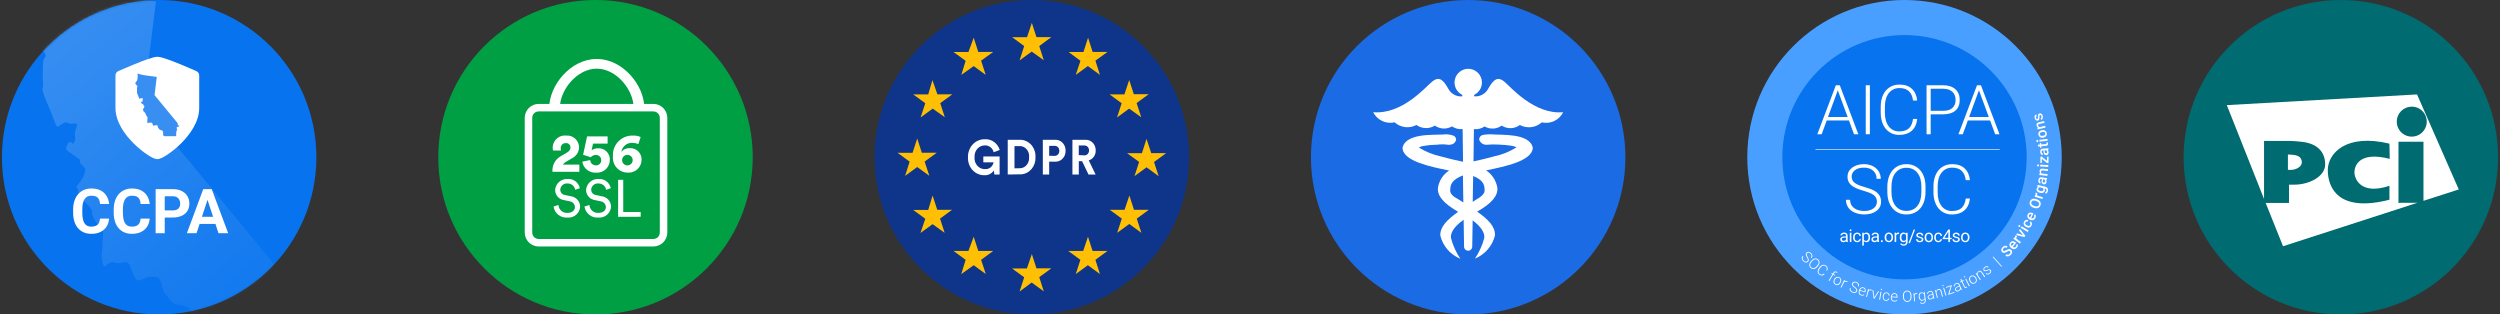 <svg width="954" height="120" viewBox="0 0 954 120" fill="none" xmlns="http://www.w3.org/2000/svg" aria-hidden="true"><rect x="0" y="0" width="954" height="120" fill="#333333" stroke="none"/><circle cx="60.733" cy="60" r="60" fill="#0773EE"/><mask id="security_svg__a" style="mask-type:alpha" maskUnits="userSpaceOnUse" x="0" y="0" width="121" height="120"><circle cx="60.733" cy="60" r="60" fill="#0C40B3"/></mask><g mask="url(#security_svg__a)"><path d="M26.906 54.199C27.35 54.243 27.651 54.446 27.687 55.002L27.685 55.004C28.415 54.303 28.778 53.561 28.673 52.617C28.577 51.754 28.521 50.884 28.72 50.031C28.81 49.651 28.93 49.279 29.05 48.908C29.096 48.766 29.141 48.625 29.185 48.483C29.209 48.405 29.241 48.329 29.273 48.253C29.296 48.198 29.318 48.143 29.339 48.087C29.494 47.646 29.476 47.592 29.065 47.299C29.081 47.252 29.098 47.203 29.116 47.151C29.128 47.115 29.14 47.079 29.153 47.041C29.111 47.036 29.069 47.022 29.029 47.028C28.837 47.055 28.646 47.085 28.453 47.114C28.183 47.155 27.911 47.195 27.64 47.223C27.049 47.283 26.473 47.207 25.945 46.922C25.442 46.651 24.943 46.669 24.427 46.876C23.93 47.074 23.508 47.379 23.099 47.712C23.057 47.746 23.015 47.78 22.973 47.815C22.806 47.952 22.639 48.09 22.459 48.204C22.086 48.441 21.782 48.396 21.547 48.017C21.332 47.672 21.158 47.293 21.013 46.91C20.805 46.371 20.606 45.828 20.407 45.286C20.112 44.482 19.817 43.678 19.495 42.886C19.138 42.004 18.756 41.133 18.373 40.262C18.133 39.717 17.894 39.172 17.66 38.624C17.088 37.278 16.596 35.902 16.245 34.478C16.151 34.099 16.113 33.756 16.316 33.373C16.454 33.114 16.456 32.767 16.456 32.458C16.458 31.85 16.438 31.237 16.39 30.629C16.265 29.001 16.324 27.374 16.384 25.747C16.394 25.487 16.403 25.227 16.412 24.968C16.417 24.798 16.417 24.627 16.418 24.457C16.418 24.343 16.419 24.229 16.42 24.116C16.43 23.344 16.625 22.628 17.082 21.996C17.14 21.915 17.19 21.829 17.246 21.747C17.481 21.394 17.507 21.019 17.294 20.66C17.084 20.307 16.863 19.954 16.596 19.645C16.021 18.979 15.415 18.341 14.823 17.689C14.728 17.584 14.633 17.48 14.537 17.377C14.248 17.062 13.96 16.748 13.684 16.422C13.473 16.175 13.283 15.906 13.11 15.631C12.701 14.985 12.643 14.295 12.948 13.595C13.345 12.681 13.786 11.79 14.546 11.106C14.611 11.047 14.671 10.983 14.73 10.918C14.777 10.868 14.823 10.818 14.871 10.769C16.213 9.403 16.986 7.761 17.242 5.873C17.303 5.426 17.355 4.979 17.408 4.531C17.487 3.851 17.567 3.171 17.677 2.495C17.848 1.44 17.926 0.383 17.944 -0.684C17.968 -2.11 17.85 -3.522 17.623 -4.926C17.577 -5.221 17.533 -5.516 17.509 -5.813C17.449 -6.573 17.647 -6.76 18.38 -6.607C18.963 -6.483 19.543 -6.34 20.111 -6.164C21.29 -5.799 22.473 -5.438 23.633 -5.021C24.828 -4.593 26.052 -4.303 27.3 -4.1C28.063 -3.976 28.825 -3.851 29.587 -3.726C32.493 -3.249 35.399 -2.773 38.31 -2.335C40.092 -2.067 41.879 -1.84 43.666 -1.612C44.539 -1.501 45.413 -1.39 46.285 -1.274C47.651 -1.094 49.017 -0.911 50.383 -0.729C51.267 -0.611 52.152 -0.492 53.036 -0.375C55.034 -0.11 57.03 0.152 59.028 0.417C59.139 0.431 59.249 0.449 59.369 0.469L59.465 0.485C59.465 0.528 59.467 0.568 59.468 0.606C59.471 0.676 59.473 0.738 59.465 0.8C59.114 3.675 58.761 6.549 58.41 9.423C58.083 12.099 57.762 14.777 57.435 17.453C57.08 20.369 56.721 23.285 56.366 26.202C56.208 27.506 56.05 28.811 55.893 30.115C55.754 31.262 55.615 32.41 55.475 33.557C55.334 34.714 55.193 35.872 55.05 37.029C54.949 37.858 54.846 38.687 54.743 39.515L54.74 39.539C54.655 40.215 54.654 40.223 55.082 40.742C61.655 48.715 68.23 56.69 74.805 64.662C83.719 75.471 92.633 86.282 101.547 97.092C101.751 97.339 101.954 97.586 102.157 97.833C102.557 98.321 102.957 98.809 103.364 99.292C104.221 100.313 104.839 101.476 105.368 102.69C105.433 102.841 105.479 103.001 105.524 103.161C105.541 103.22 105.558 103.279 105.575 103.338C105.699 103.751 105.605 104.124 105.342 104.457C105.192 104.646 105.029 104.824 104.877 105.011C104.574 105.39 104.614 105.621 105.081 105.775C105.577 105.939 106.094 106.04 106.608 106.138C107.055 106.224 107.512 106.25 107.956 106.335C108.802 106.499 108.928 106.854 108.377 107.524C107.426 108.681 106.225 109.397 104.716 109.558C104.522 109.579 104.327 109.605 104.135 109.64C104.034 109.658 103.934 109.678 103.834 109.702C103.204 109.849 102.909 110.176 102.843 110.818C102.746 111.794 102.851 112.747 103.232 113.658C103.336 113.905 103.445 114.153 103.543 114.404C103.703 114.813 103.755 115.238 103.623 115.656L103.592 115.754C103.447 116.221 103.3 116.694 103.079 117.126C102.783 117.7 102.562 118.291 102.416 118.915C101.98 120.789 101.723 122.678 101.778 124.61C101.809 125.647 101.801 126.685 101.793 127.723C101.79 128.191 101.786 128.658 101.786 129.125V129.676H101.314C92.683 129.676 84.054 129.674 75.423 129.682C75.118 129.682 74.932 129.59 74.773 129.327C74.218 128.415 73.68 127.496 73.319 126.489C73.191 126.13 73.104 125.753 73.034 125.378C72.946 124.892 73.072 124.461 73.413 124.08C73.886 123.553 73.884 123.548 73.668 123.071C73.644 123.018 73.617 122.958 73.588 122.891C73.05 121.657 72.679 120.383 72.691 119.021C72.695 118.428 72.448 117.998 71.963 117.663C71.022 117.008 69.987 116.618 68.856 116.462C68.349 116.392 67.845 116.308 67.346 116.203C66.523 116.029 65.879 115.577 65.346 114.923C64.853 114.316 64.348 113.717 63.844 113.118C63.462 112.663 63.079 112.209 62.702 111.752C62.582 111.606 62.502 111.413 62.45 111.227C62.165 110.216 61.92 109.193 61.609 108.192C61.445 107.67 61.19 107.171 60.943 106.676C60.831 106.453 60.652 106.258 60.478 106.072C60.267 105.847 59.998 105.737 59.681 105.727C59.486 105.721 59.294 105.704 59.1 105.686C58.927 105.671 58.753 105.655 58.578 105.647C57.359 105.592 56.167 105.687 55.054 106.256C54.651 106.461 54.242 106.664 53.822 106.832C52.886 107.205 52.246 107.019 51.684 106.186C51.401 105.765 51.159 105.306 50.958 104.84C50.743 104.341 50.549 103.834 50.355 103.326C50.245 103.039 50.135 102.751 50.021 102.465L49.975 102.35C49.807 101.927 49.638 101.502 49.442 101.093C49.101 100.377 48.517 100.036 47.723 100.092C47.384 100.116 47.041 100.147 46.712 100.227C45.621 100.488 44.546 100.472 43.476 100.137C42.836 99.938 42.235 100.046 41.685 100.405C41.48 100.539 41.287 100.693 41.095 100.847C40.999 100.924 40.903 101 40.805 101.075C40.749 101.118 40.694 101.162 40.639 101.207C40.506 101.315 40.373 101.423 40.227 101.509C39.906 101.701 39.669 101.633 39.487 101.292C39.367 101.069 39.28 100.823 39.218 100.578C38.859 99.164 38.719 97.726 38.851 96.271C38.875 96.008 38.907 95.747 38.94 95.485C38.993 95.071 39.049 94.656 39.082 94.241C39.103 93.992 39.097 93.742 39.092 93.491C39.088 93.303 39.084 93.114 39.09 92.926C39.101 92.615 39.116 92.305 39.135 91.995C39.151 91.74 39.168 91.486 39.188 91.231C39.24 90.595 39.34 89.961 39.364 89.325C39.392 88.535 39.16 87.807 38.66 87.185C38.199 86.611 37.734 86.036 37.25 85.48C36.544 84.67 35.965 83.783 35.531 82.802C35.287 82.251 35.098 81.683 35.126 81.075C35.154 80.454 34.922 79.94 34.565 79.461C33.891 78.558 33.112 77.756 32.256 77.025C32.168 76.949 32.08 76.874 31.992 76.798C31.777 76.615 31.561 76.434 31.341 76.259C30.489 75.583 30.058 74.693 29.949 73.624C29.913 73.271 29.865 72.918 29.797 72.571C29.72 72.177 29.58 71.806 29.263 71.53C29.097 71.387 29.113 71.241 29.239 71.086C29.372 70.92 29.504 70.753 29.64 70.589C30.419 69.644 31.129 68.653 31.716 67.578C31.981 67.089 32.202 66.589 32.244 66.019C32.26 65.797 32.338 65.572 32.42 65.362C32.665 64.732 32.549 64.21 32.037 63.751C31.678 63.43 31.349 63.073 31.024 62.718C30.852 62.533 30.705 62.319 30.567 62.106C30.439 61.906 30.386 61.685 30.525 61.464C30.657 61.254 30.595 61.079 30.435 60.931L30.364 60.864C30.17 60.682 29.974 60.498 29.759 60.347C28.772 59.653 27.773 58.975 26.784 58.285C26.56 58.129 26.337 57.972 26.12 57.807C25.986 57.706 25.856 57.602 25.729 57.493C25.185 57.025 25.097 56.646 25.364 55.98C25.538 55.545 25.729 55.116 25.95 54.705C26.146 54.338 26.475 54.157 26.906 54.199Z" fill="url(#security_svg__b)" fill-opacity=".2"/></g><path d="M38.167 83.417H41.624C41.554 84.549 41.242 85.555 40.688 86.434C40.14 87.312 39.374 87.998 38.387 88.491C37.408 88.985 36.229 89.231 34.85 89.231C33.771 89.231 32.804 89.046 31.948 88.676C31.093 88.299 30.361 87.759 29.752 87.058C29.151 86.357 28.692 85.509 28.377 84.515C28.061 83.521 27.903 82.407 27.903 81.174V80.007C27.903 78.774 28.064 77.66 28.388 76.666C28.72 75.664 29.189 74.812 29.798 74.111C30.415 73.41 31.151 72.87 32.006 72.493C32.862 72.115 33.817 71.926 34.873 71.926C36.276 71.926 37.459 72.181 38.422 72.689C39.393 73.198 40.144 73.899 40.676 74.793C41.215 75.687 41.539 76.704 41.647 77.845H38.179C38.141 77.167 38.006 76.593 37.775 76.123C37.543 75.645 37.193 75.286 36.723 75.047C36.26 74.801 35.644 74.678 34.873 74.678C34.295 74.678 33.79 74.785 33.359 75.001C32.927 75.217 32.565 75.545 32.272 75.984C31.979 76.423 31.76 76.978 31.613 77.648C31.474 78.311 31.405 79.09 31.405 79.984V81.174C31.405 82.045 31.471 82.812 31.602 83.475C31.733 84.129 31.933 84.684 32.203 85.139C32.48 85.586 32.835 85.925 33.266 86.156C33.706 86.38 34.233 86.492 34.85 86.492C35.574 86.492 36.172 86.376 36.642 86.145C37.112 85.914 37.47 85.571 37.717 85.116C37.971 84.661 38.121 84.095 38.167 83.417ZM53.657 83.417H57.114C57.044 84.549 56.732 85.555 56.178 86.434C55.63 87.312 54.864 87.998 53.877 88.491C52.898 88.985 51.719 89.231 50.34 89.231C49.261 89.231 48.294 89.046 47.438 88.676C46.583 88.299 45.851 87.759 45.242 87.058C44.641 86.357 44.182 85.509 43.866 84.515C43.55 83.521 43.392 82.407 43.392 81.174V80.007C43.392 78.774 43.554 77.66 43.878 76.666C44.209 75.664 44.679 74.812 45.288 74.111C45.905 73.41 46.641 72.87 47.496 72.493C48.352 72.115 49.307 71.926 50.363 71.926C51.766 71.926 52.949 72.181 53.912 72.689C54.883 73.198 55.634 73.899 56.166 74.793C56.705 75.687 57.029 76.704 57.137 77.845H53.669C53.63 77.167 53.496 76.593 53.264 76.123C53.033 75.645 52.683 75.286 52.212 75.047C51.75 74.801 51.134 74.678 50.363 74.678C49.785 74.678 49.28 74.785 48.849 75.001C48.417 75.217 48.055 75.545 47.762 75.984C47.469 76.423 47.25 76.978 47.103 77.648C46.964 78.311 46.895 79.09 46.895 79.984V81.174C46.895 82.045 46.961 82.812 47.092 83.475C47.223 84.129 47.423 84.684 47.693 85.139C47.97 85.586 48.325 85.925 48.756 86.156C49.195 86.38 49.723 86.492 50.34 86.492C51.064 86.492 51.661 86.376 52.132 86.145C52.602 85.914 52.96 85.571 53.207 85.116C53.461 84.661 53.611 84.095 53.657 83.417ZM65.945 83.001H61.657V80.296H65.945C66.608 80.296 67.148 80.188 67.564 79.972C67.98 79.748 68.284 79.44 68.477 79.047C68.67 78.654 68.766 78.211 68.766 77.718C68.766 77.217 68.67 76.751 68.477 76.319C68.284 75.888 67.98 75.541 67.564 75.279C67.148 75.017 66.608 74.886 65.945 74.886H62.859V89H59.391V72.169H65.945C67.263 72.169 68.392 72.408 69.332 72.886C70.28 73.356 71.005 74.007 71.505 74.839C72.007 75.672 72.257 76.624 72.257 77.695C72.257 78.781 72.007 79.722 71.505 80.515C71.005 81.309 70.28 81.922 69.332 82.353C68.392 82.785 67.263 83.001 65.945 83.001ZM79.574 75.047L74.997 89H71.309L77.563 72.169H79.909L79.574 75.047ZM83.377 89L78.788 75.047L78.418 72.169H80.788L87.076 89H83.377ZM83.169 82.735V85.451H74.28V82.735H83.169Z" fill="#fff"/><path fill-rule="evenodd" clip-rule="evenodd" d="M76.018 28.768C76.018 28.068 75.606 27.433 74.967 27.148L74.829 27.086C74.74 27.047 74.609 26.989 74.442 26.915C74.109 26.768 73.631 26.559 73.05 26.307C71.89 25.805 70.317 25.134 68.669 24.462C67.025 23.792 65.288 23.113 63.806 22.598C63.067 22.341 62.369 22.118 61.767 21.957C61.212 21.809 60.581 21.668 60.043 21.668C59.505 21.668 58.873 21.809 58.319 21.957C57.716 22.118 57.019 22.341 56.279 22.598C54.797 23.113 53.06 23.792 51.416 24.462C49.768 25.134 48.194 25.805 47.034 26.307C46.454 26.559 45.976 26.768 45.642 26.915C45.475 26.989 45.345 27.047 45.256 27.086L45.117 27.148C44.478 27.433 44.066 28.068 44.066 28.768V41.194C44.066 46.5 47.619 51.378 51.028 54.754C52.773 56.483 54.58 57.916 56.085 58.928C56.836 59.433 57.535 59.848 58.132 60.145C58.43 60.294 58.727 60.425 59.009 60.523C59.257 60.608 59.633 60.72 60.043 60.72C60.453 60.72 60.829 60.608 61.076 60.523C61.359 60.425 61.656 60.294 61.953 60.145C62.551 59.848 63.25 59.433 64.001 58.928C65.505 57.916 67.312 56.483 69.057 54.754C72.465 51.378 76.018 46.5 76.018 41.194V28.768Z" fill="#fff"/><path d="M54.117 38.754C54.195 38.762 54.248 38.798 54.254 38.895L54.254 38.895C54.381 38.773 54.445 38.643 54.426 38.477C54.41 38.326 54.4 38.174 54.435 38.024C54.45 37.958 54.471 37.893 54.492 37.828C54.501 37.803 54.508 37.778 54.516 37.753C54.52 37.739 54.526 37.726 54.532 37.713C54.535 37.703 54.539 37.694 54.543 37.684C54.57 37.606 54.567 37.597 54.495 37.546C54.498 37.538 54.501 37.529 54.504 37.52C54.506 37.514 54.508 37.507 54.511 37.501C54.503 37.5 54.496 37.497 54.489 37.498C54.455 37.503 54.422 37.508 54.388 37.513C54.341 37.521 54.293 37.528 54.245 37.532C54.142 37.543 54.041 37.53 53.949 37.48C53.861 37.432 53.773 37.435 53.683 37.472C53.596 37.506 53.522 37.56 53.45 37.618C53.443 37.624 53.435 37.63 53.428 37.636C53.399 37.66 53.37 37.684 53.338 37.704C53.273 37.746 53.219 37.738 53.178 37.672C53.141 37.611 53.11 37.545 53.085 37.478C53.048 37.383 53.014 37.288 52.979 37.193C52.927 37.052 52.875 36.912 52.819 36.773C52.756 36.618 52.689 36.466 52.622 36.313C52.58 36.218 52.538 36.122 52.498 36.026C52.397 35.791 52.311 35.549 52.249 35.3C52.233 35.234 52.226 35.174 52.262 35.106C52.286 35.061 52.286 35 52.286 34.946C52.287 34.84 52.283 34.732 52.275 34.626C52.253 34.341 52.263 34.056 52.274 33.771C52.276 33.725 52.277 33.68 52.279 33.634C52.28 33.604 52.28 33.575 52.28 33.545C52.28 33.525 52.28 33.505 52.28 33.485C52.282 33.35 52.316 33.224 52.396 33.114C52.406 33.099 52.415 33.084 52.425 33.07C52.466 33.008 52.471 32.943 52.433 32.88C52.397 32.818 52.358 32.756 52.311 32.702C52.21 32.585 52.104 32.473 52 32.359C51.984 32.341 51.967 32.323 51.95 32.304C51.9 32.249 51.849 32.194 51.801 32.137C51.764 32.094 51.731 32.047 51.7 31.999C51.629 31.885 51.619 31.765 51.672 31.642C51.742 31.482 51.819 31.326 51.952 31.206C51.963 31.196 51.974 31.184 51.984 31.173C51.992 31.164 52 31.155 52.009 31.147C52.244 30.908 52.379 30.62 52.424 30.289C52.435 30.211 52.444 30.133 52.453 30.054C52.467 29.935 52.481 29.816 52.5 29.698C52.53 29.513 52.544 29.328 52.547 29.141C52.551 28.891 52.531 28.644 52.491 28.398C52.483 28.346 52.475 28.294 52.471 28.242C52.46 28.109 52.495 28.076 52.624 28.103C52.726 28.125 52.827 28.15 52.927 28.181C53.133 28.245 53.34 28.308 53.544 28.381C53.753 28.456 53.967 28.507 54.186 28.543C54.32 28.564 54.453 28.586 54.587 28.608C55.096 28.692 55.605 28.775 56.115 28.852C56.427 28.898 56.74 28.938 57.053 28.978C57.206 28.998 57.359 29.017 57.512 29.038C57.751 29.069 57.99 29.101 58.229 29.133C58.384 29.154 58.539 29.174 58.694 29.195C59.044 29.241 59.394 29.287 59.744 29.334C59.763 29.336 59.782 29.339 59.803 29.343L59.82 29.346C59.82 29.353 59.82 29.36 59.821 29.367C59.821 29.379 59.822 29.39 59.82 29.401C59.759 29.904 59.697 30.408 59.635 30.911C59.578 31.38 59.522 31.849 59.465 32.318C59.402 32.829 59.34 33.339 59.277 33.85C59.25 34.079 59.222 34.307 59.194 34.536C59.17 34.737 59.146 34.938 59.121 35.139C59.097 35.341 59.072 35.544 59.047 35.747C59.029 35.892 59.011 36.037 58.993 36.182L58.992 36.187C58.978 36.305 58.977 36.306 59.052 36.397C60.204 37.794 61.355 39.191 62.507 40.587C64.069 42.481 65.63 44.374 67.192 46.268C67.227 46.311 67.263 46.354 67.298 46.398C67.368 46.483 67.439 46.569 67.51 46.653C67.66 46.832 67.768 47.036 67.861 47.248C67.872 47.275 67.88 47.303 67.888 47.331C67.891 47.341 67.894 47.352 67.897 47.362C67.919 47.434 67.902 47.499 67.856 47.558C67.83 47.591 67.801 47.622 67.775 47.655C67.722 47.721 67.729 47.762 67.811 47.789C67.897 47.817 67.988 47.835 68.078 47.852C68.156 47.867 68.236 47.872 68.314 47.887C68.462 47.916 68.484 47.978 68.388 48.095C68.221 48.298 68.011 48.423 67.746 48.451C67.713 48.455 67.678 48.46 67.645 48.466C67.627 48.469 67.609 48.472 67.592 48.477C67.482 48.502 67.43 48.56 67.418 48.672C67.401 48.843 67.42 49.01 67.487 49.17C67.505 49.213 67.524 49.256 67.541 49.3C67.569 49.372 67.578 49.446 67.555 49.52L67.55 49.537C67.524 49.619 67.499 49.701 67.46 49.777C67.408 49.878 67.369 49.981 67.344 50.09C67.267 50.419 67.222 50.75 67.232 51.088C67.237 51.27 67.236 51.452 67.235 51.633C67.234 51.715 67.233 51.797 67.233 51.879V51.975H67.151C65.639 51.975 64.127 51.975 62.615 51.976C62.562 51.976 62.529 51.96 62.502 51.914C62.404 51.755 62.31 51.593 62.247 51.417C62.224 51.354 62.209 51.288 62.197 51.222C62.182 51.137 62.204 51.062 62.263 50.995C62.346 50.903 62.346 50.902 62.308 50.819C62.304 50.809 62.299 50.799 62.294 50.787C62.2 50.571 62.135 50.347 62.137 50.109C62.138 50.005 62.094 49.93 62.009 49.871C61.844 49.757 61.663 49.688 61.465 49.661C61.376 49.648 61.288 49.634 61.201 49.615C61.056 49.585 60.944 49.506 60.85 49.391C60.764 49.285 60.676 49.18 60.587 49.075C60.52 48.995 60.453 48.916 60.387 48.836C60.366 48.81 60.352 48.776 60.343 48.744C60.293 48.567 60.25 48.388 60.196 48.212C60.167 48.121 60.122 48.033 60.079 47.947C60.059 47.907 60.028 47.873 59.998 47.841C59.961 47.801 59.913 47.782 59.858 47.78C59.824 47.779 59.79 47.776 59.756 47.773C59.726 47.77 59.695 47.768 59.665 47.766C59.451 47.757 59.242 47.773 59.047 47.873C58.977 47.909 58.905 47.945 58.832 47.974C58.668 48.039 58.556 48.007 58.457 47.861C58.408 47.787 58.365 47.707 58.33 47.625C58.292 47.538 58.258 47.449 58.224 47.36C58.205 47.309 58.186 47.259 58.166 47.209L58.158 47.189C58.128 47.115 58.099 47.04 58.065 46.969C58.005 46.843 57.902 46.783 57.763 46.793C57.704 46.797 57.644 46.803 57.586 46.817C57.395 46.863 57.207 46.86 57.019 46.801C56.907 46.766 56.802 46.785 56.706 46.848C56.67 46.872 56.636 46.899 56.602 46.925C56.586 46.939 56.569 46.952 56.552 46.965C56.542 46.973 56.532 46.981 56.523 46.989C56.499 47.008 56.476 47.026 56.45 47.042C56.394 47.075 56.352 47.063 56.321 47.004C56.3 46.964 56.284 46.921 56.274 46.878C56.211 46.631 56.186 46.379 56.209 46.124C56.214 46.078 56.219 46.032 56.225 45.986C56.234 45.914 56.244 45.841 56.25 45.768C56.253 45.725 56.252 45.681 56.252 45.637C56.251 45.604 56.25 45.571 56.251 45.538C56.253 45.484 56.256 45.429 56.259 45.375C56.262 45.33 56.265 45.286 56.268 45.241C56.277 45.13 56.295 45.019 56.299 44.907C56.304 44.769 56.264 44.641 56.176 44.532C56.095 44.432 56.014 44.331 55.929 44.234C55.805 44.092 55.704 43.937 55.628 43.765C55.585 43.668 55.552 43.569 55.557 43.462C55.562 43.353 55.521 43.263 55.459 43.179C55.341 43.021 55.204 42.881 55.054 42.753C55.039 42.739 55.023 42.726 55.008 42.713C54.97 42.681 54.932 42.649 54.894 42.618C54.745 42.5 54.669 42.344 54.65 42.157C54.644 42.095 54.635 42.033 54.623 41.973C54.61 41.904 54.585 41.839 54.53 41.79C54.501 41.765 54.504 41.74 54.526 41.712C54.549 41.683 54.572 41.654 54.596 41.625C54.732 41.46 54.857 41.286 54.959 41.098C55.006 41.012 55.045 40.925 55.052 40.825C55.055 40.786 55.068 40.746 55.083 40.71C55.126 40.599 55.105 40.508 55.016 40.428C54.953 40.371 54.895 40.309 54.838 40.247C54.808 40.214 54.782 40.177 54.758 40.139C54.736 40.105 54.727 40.066 54.751 40.027C54.774 39.99 54.763 39.959 54.735 39.934L54.723 39.922C54.689 39.89 54.654 39.858 54.617 39.831C54.444 39.71 54.269 39.591 54.096 39.47C54.056 39.443 54.017 39.415 53.979 39.386C53.956 39.369 53.933 39.35 53.911 39.331C53.815 39.249 53.8 39.183 53.847 39.066C53.877 38.99 53.911 38.915 53.95 38.843C53.984 38.779 54.041 38.747 54.117 38.754Z" fill="#398FF1"/><path d="M227.24 120C260.377 120 287.24 93.137 287.24 60C287.24 26.863 260.377 0 227.24 0C194.103 0 167.24 26.863 167.24 60C167.24 93.137 194.103 120 227.24 120Z" fill="#009F44"/><path d="M211.033 57.436C210.862 56.72 210.865 55.973 211.039 55.258C211.214 54.544 211.556 53.88 212.037 53.323C212.519 52.767 213.126 52.332 213.808 52.056C214.491 51.781 215.229 51.67 215.962 51.737C216.56 51.678 217.163 51.737 217.737 51.912C218.312 52.085 218.847 52.371 219.311 52.752C219.775 53.133 220.159 53.602 220.442 54.132C220.725 54.661 220.901 55.242 220.959 55.839C220.969 55.948 220.976 56.058 220.98 56.169C220.961 57.045 220.703 57.9 220.233 58.641C219.764 59.382 219.1 59.98 218.315 60.371L215.756 61.888C215.369 62.1 215.051 62.417 214.84 62.805H221.082V65.552H210.825C210.72 64.358 210.966 63.16 211.53 62.102C212.095 61.046 212.955 60.176 214.006 59.599L216.212 58.312C217.274 57.684 217.69 57.127 217.69 56.221C217.69 55.793 217.52 55.383 217.217 55.078C216.914 54.776 216.503 54.606 216.075 54.606C216.007 54.606 215.94 54.609 215.873 54.619C215.395 54.594 214.928 54.76 214.571 55.078C214.215 55.397 213.999 55.845 213.97 56.321C213.962 56.419 213.962 56.517 213.97 56.614C213.97 56.898 214.012 57.179 214.095 57.451L211.033 57.436ZM225.222 61.08C225.247 61.636 225.491 62.159 225.899 62.537C226.308 62.914 226.849 63.115 227.405 63.098C227.656 63.114 227.906 63.08 228.143 62.998C228.38 62.916 228.599 62.789 228.786 62.623C228.974 62.457 229.126 62.256 229.236 62.03C229.345 61.804 229.409 61.559 229.424 61.309C229.424 61.253 229.424 61.196 229.424 61.142C229.439 60.626 229.248 60.125 228.894 59.749C228.541 59.375 228.052 59.154 227.537 59.138C227.465 59.133 227.394 59.133 227.323 59.138C226.964 59.133 226.608 59.21 226.283 59.36C225.957 59.512 225.67 59.735 225.442 60.013C225.379 59.991 222.571 59.095 222.515 59.054L224.033 52.046H231.868V54.791H226.297L225.757 57.328C226.421 56.847 227.223 56.592 228.043 56.6C228.658 56.538 229.279 56.61 229.863 56.813C230.447 57.014 230.98 57.343 231.424 57.773C231.868 58.203 232.213 58.724 232.434 59.301C232.655 59.879 232.747 60.496 232.704 61.114C232.688 62.398 232.162 63.624 231.243 64.52C230.323 65.418 229.086 65.913 227.801 65.898C227.676 65.898 227.549 65.898 227.422 65.879C226.186 65.959 224.966 65.573 223.999 64.799C223.033 64.026 222.39 62.919 222.196 61.697L225.222 61.08ZM243.596 54.964C242.92 54.697 242.203 54.55 241.477 54.528C240.448 54.431 239.421 54.732 238.608 55.371C237.795 56.009 237.258 56.936 237.107 57.958C237.483 57.475 237.972 57.094 238.532 56.847C239.091 56.6 239.703 56.498 240.312 56.545C240.873 56.512 241.434 56.591 241.964 56.776C242.494 56.96 242.982 57.248 243.401 57.622C243.82 57.995 244.161 58.448 244.405 58.953C244.649 59.458 244.791 60.008 244.823 60.568C244.832 60.725 244.832 60.882 244.823 61.039C244.805 62.342 244.27 63.585 243.337 64.494C242.403 65.401 241.147 65.901 239.844 65.883C239.729 65.883 239.614 65.883 239.499 65.869C238.014 65.875 236.588 65.295 235.532 64.25C234.477 63.207 233.879 61.788 233.87 60.303C233.868 60.091 233.88 59.879 233.904 59.668C233.831 58.701 233.949 57.73 234.252 56.808C234.554 55.888 235.035 55.036 235.667 54.3C236.299 53.566 237.07 52.963 237.935 52.525C238.8 52.088 239.743 51.827 240.71 51.753C241.027 51.728 241.345 51.725 241.663 51.743C242.63 51.702 243.593 51.895 244.47 52.307L243.596 54.964ZM239.458 63.119C239.989 63.106 240.494 62.883 240.862 62.502C241.231 62.12 241.434 61.608 241.427 61.077C241.421 60.545 241.205 60.039 240.827 59.666C240.45 59.291 239.94 59.082 239.409 59.082C238.878 59.082 238.368 59.291 237.991 59.666C237.613 60.039 237.397 60.545 237.391 61.077C237.384 61.608 237.587 62.12 237.956 62.502C238.324 62.883 238.829 63.106 239.36 63.119H239.458ZM219.495 72.428C219.384 71.728 219.017 71.094 218.465 70.649C217.914 70.204 217.217 69.98 216.51 70.02C216.184 69.99 215.855 70.025 215.542 70.123C215.229 70.219 214.938 70.378 214.686 70.587C214.435 70.798 214.227 71.055 214.075 71.346C213.922 71.635 213.829 71.954 213.799 72.279V72.369C213.794 72.874 213.978 73.365 214.313 73.744C214.649 74.122 215.113 74.364 215.616 74.419L217.727 74.877C218.716 74.977 219.633 75.434 220.308 76.164C220.982 76.893 221.367 77.844 221.388 78.837C221.356 79.42 221.208 79.993 220.955 80.519C220.701 81.045 220.346 81.518 219.91 81.907C219.474 82.296 218.966 82.597 218.414 82.79C217.862 82.983 217.278 83.064 216.694 83.032C216.633 83.032 216.573 83.027 216.512 83.019C215.263 83.128 214.019 82.752 213.038 81.971C212.057 81.189 211.413 80.061 211.24 78.819L213.111 78.214C213.134 78.634 213.239 79.046 213.421 79.427C213.603 79.806 213.859 80.146 214.172 80.427C214.486 80.709 214.852 80.924 215.249 81.065C215.646 81.204 216.067 81.264 216.488 81.242C218.438 81.242 219.394 80.233 219.394 78.99C219.369 78.431 219.141 77.901 218.753 77.498C218.365 77.096 217.843 76.847 217.285 76.801L215.267 76.365C214.323 76.25 213.453 75.794 212.821 75.083C212.189 74.372 211.839 73.455 211.836 72.503C211.912 71.334 212.442 70.242 213.312 69.457C214.182 68.673 215.324 68.259 216.494 68.303C217.582 68.197 218.671 68.496 219.553 69.142C220.434 69.789 221.046 70.737 221.272 71.807L219.495 72.428ZM231.294 72.428C231.183 71.728 230.816 71.094 230.264 70.649C229.713 70.204 229.017 69.98 228.309 70.02C227.983 69.989 227.654 70.025 227.34 70.121C227.027 70.219 226.736 70.378 226.484 70.587C226.232 70.796 226.024 71.055 225.872 71.346C225.72 71.635 225.626 71.954 225.597 72.279V72.369C225.592 72.874 225.776 73.365 226.111 73.742C226.447 74.122 226.91 74.362 227.413 74.419L229.524 74.877C230.513 74.977 231.431 75.434 232.105 76.164C232.779 76.893 233.164 77.844 233.186 78.837C233.153 79.42 233.006 79.993 232.752 80.519C232.498 81.045 232.143 81.518 231.707 81.907C231.271 82.296 230.763 82.597 230.211 82.79C229.659 82.983 229.075 83.064 228.491 83.032C228.43 83.032 228.37 83.027 228.309 83.019C227.06 83.128 225.816 82.752 224.835 81.971C223.854 81.189 223.211 80.061 223.037 78.819L224.919 78.214C224.941 78.634 225.047 79.046 225.229 79.427C225.411 79.806 225.666 80.146 225.979 80.427C226.293 80.709 226.659 80.924 227.056 81.065C227.454 81.204 227.875 81.264 228.295 81.242C230.245 81.242 231.202 80.233 231.202 78.99C231.177 78.431 230.949 77.901 230.56 77.498C230.172 77.096 229.65 76.847 229.092 76.801L227.074 76.365C226.13 76.25 225.26 75.794 224.628 75.083C223.996 74.372 223.646 73.455 223.643 72.503C223.719 71.334 224.249 70.242 225.119 69.457C225.989 68.673 227.131 68.259 228.301 68.303C229.389 68.197 230.478 68.496 231.36 69.142C232.241 69.789 232.853 70.737 233.079 71.807L231.294 72.428ZM235.875 82.721V68.609H237.825V80.888H244.485V82.718L235.875 82.721ZM245.862 41.084H241.793C241.793 34.392 235.3 26.2 227.721 26.2C220.142 26.2 213.649 34.382 213.649 41.084H209.58C209.58 32.666 217.674 22.5 227.721 22.5C237.768 22.5 245.862 32.666 245.862 41.084Z" fill="#fff"/><path d="M249.329 94.056H205.555C204.146 94.055 202.794 93.494 201.798 92.498C200.801 91.501 200.24 90.15 200.239 88.741V44.969C200.24 43.558 200.8 42.207 201.797 41.21C202.794 40.213 204.145 39.652 205.555 39.65H249.329C250.739 39.652 252.09 40.214 253.086 41.21C254.083 42.207 254.644 43.559 254.646 44.969V88.743C254.643 90.152 254.082 91.502 253.086 92.498C252.089 93.494 250.738 94.055 249.329 94.056ZM205.555 42.516C204.905 42.516 204.282 42.775 203.822 43.234C203.362 43.694 203.103 44.316 203.103 44.967V88.741C203.104 89.39 203.363 90.013 203.822 90.473C204.282 90.932 204.905 91.19 205.555 91.19H249.329C249.979 91.19 250.602 90.932 251.062 90.473C251.521 90.013 251.78 89.39 251.782 88.741V44.969C251.78 44.318 251.521 43.697 251.062 43.237C250.602 42.778 249.979 42.52 249.329 42.518L205.555 42.516Z" fill="#fff"/><path d="M393.746 120C426.884 120 453.747 93.137 453.747 60C453.747 26.863 426.884 0 393.746 0C360.609 0 333.746 26.863 333.746 60C333.746 93.137 360.609 120 393.746 120Z" fill="#0E358A"/><path d="M379.438 66.589L379.269 65.071C378.847 65.671 378.289 66.15 377.65 66.463C377.01 66.777 376.306 66.915 375.603 66.866C373.979 66.892 372.411 66.232 371.242 65.029C370.075 63.826 369.404 62.18 369.375 60.451V60.059C369.318 58.292 369.919 56.572 371.048 55.275C372.178 53.978 373.744 53.21 375.403 53.138H375.817C377.056 53.055 378.285 53.411 379.314 54.149C380.343 54.887 381.115 55.966 381.507 57.219L379.192 58.1C378.996 57.319 378.554 56.633 377.94 56.158C377.325 55.682 376.576 55.446 375.817 55.488C375.308 55.482 374.802 55.582 374.329 55.784C373.856 55.986 373.424 56.284 373.059 56.663C372.695 57.042 372.405 57.494 372.204 57.993C372.004 58.491 371.897 59.027 371.891 59.569C371.884 59.711 371.884 59.852 371.891 59.994C371.793 61.087 372.105 62.176 372.761 63.024C373.417 63.872 374.362 64.408 375.388 64.516H375.817C376.576 64.606 377.341 64.391 377.959 63.914C378.577 63.438 379.006 62.732 379.161 61.937H375.235V59.716H381.447V66.589H379.438ZM384.55 66.59V53.35H388.998C390.535 53.266 392.043 53.83 393.192 54.922C394.341 56.013 395.039 57.542 395.133 59.178C395.149 59.45 395.149 59.723 395.133 59.995C395.218 61.619 394.7 63.214 393.689 64.435C392.68 65.656 391.259 66.407 389.734 66.524C389.478 66.54 389.222 66.54 388.967 66.524L384.55 66.59ZM388.905 64.206C389.378 64.237 389.851 64.168 390.298 64.003C390.744 63.838 391.156 63.58 391.508 63.244C391.86 62.909 392.147 62.502 392.35 62.048C392.554 61.594 392.671 61.101 392.695 60.598C392.718 60.398 392.718 60.195 392.695 59.995C392.803 59.003 392.544 58.005 391.97 57.215C391.397 56.425 390.557 55.905 389.627 55.767C389.443 55.75 389.259 55.75 389.074 55.767H387.127V64.239L388.905 64.206ZM400.366 61.692V66.59H397.942V53.35H402.544C403.553 53.274 404.548 53.626 405.313 54.33C406.079 55.034 406.549 56.032 406.623 57.105C406.632 57.23 406.632 57.355 406.623 57.48C406.646 58.01 406.571 58.539 406.401 59.038C406.232 59.536 405.972 59.994 405.635 60.385C405.299 60.777 404.893 61.093 404.441 61.318C403.991 61.542 403.502 61.669 403.004 61.692H400.366ZM402.299 59.472C402.758 59.527 403.219 59.386 403.581 59.08C403.943 58.775 404.177 58.328 404.232 57.84C404.239 57.747 404.239 57.654 404.232 57.562C404.241 57.321 404.206 57.079 404.129 56.852C404.051 56.625 403.932 56.417 403.777 56.239C403.623 56.062 403.438 55.918 403.231 55.818C403.025 55.717 402.801 55.66 402.575 55.652H400.366V59.456L402.299 59.472ZM412.932 61.513H411.673V66.59H409.235V53.35H414.159C415.146 53.288 416.117 53.644 416.859 54.342C417.601 55.039 418.053 56.021 418.116 57.072C418.123 57.192 418.123 57.312 418.116 57.432C418.143 58.286 417.895 59.125 417.413 59.808C416.93 60.491 416.241 60.978 415.463 61.186L418.085 66.59H415.37L412.932 61.513ZM413.637 59.276C413.865 59.308 414.097 59.291 414.318 59.225C414.541 59.16 414.748 59.048 414.928 58.895C415.108 58.743 415.259 58.554 415.368 58.339C415.478 58.124 415.547 57.888 415.57 57.644C415.577 57.557 415.577 57.469 415.57 57.383C415.575 57.142 415.537 56.904 415.457 56.679C415.375 56.455 415.254 56.25 415.1 56.075C414.943 55.901 414.757 55.761 414.552 55.663C414.345 55.565 414.124 55.512 413.897 55.505H411.659V59.195L413.637 59.276Z" fill="#fff"/><path fill-rule="evenodd" clip-rule="evenodd" d="M393.754 8.75L395.509 14.176H401.192L396.572 17.565L398.311 22.991L393.693 19.679L389.074 23.053L390.829 17.581L386.209 14.191H391.907L393.754 8.75ZM393.754 96.963L395.509 102.389H401.192L396.572 105.762L398.311 111.187L393.693 107.814L389.074 111.25L390.829 105.824L386.209 102.451H391.86L393.754 96.963ZM437.514 52.996L439.315 58.438H444.997L440.377 61.811L442.148 67.237L437.528 63.848L432.91 67.222L434.696 61.796L430.077 58.453H435.758L437.514 52.996ZM350.011 52.856L351.766 58.282H357.462L352.844 61.656L354.63 67.082L350.011 63.739L345.391 67.113L347.115 61.687L342.497 58.298H348.24L350.011 52.856ZM355.815 30.578L357.71 36.004H363.406L358.786 39.362L360.542 44.741L355.923 41.445L351.304 44.819L353.09 39.393L348.47 36.019H354.213L355.815 30.578ZM371.567 14.393L373.307 19.819H379.003L374.385 23.146L376.14 28.572L371.567 25.214L366.84 28.572L368.488 23.209L363.868 19.85H369.549L371.567 14.393ZM430.908 30.531L432.663 35.957H438.345L433.726 39.315L435.496 44.741L430.878 41.445L426.258 44.819L428.029 39.393L423.409 36.019H429.076L430.908 30.531ZM415.203 14.393L416.943 19.819H422.625L418.005 23.146L419.745 28.572L415.125 25.214L410.507 28.572L412.308 23.209L407.781 19.85H413.448L415.203 14.393ZM355.877 74.606L357.647 80.048H363.33L358.71 83.421L360.481 88.847L355.861 85.536L351.242 88.909L353.09 83.484L348.47 80.11H354.213L355.877 74.606ZM371.567 90.339L373.307 95.766H379.003L374.385 99.154L376.185 104.581L371.567 101.206L366.825 104.581L368.488 99.154L363.868 95.766H369.549L371.567 90.339ZM430.97 74.606L432.725 80.048H438.406L433.788 83.421L435.558 88.847L430.939 85.474L426.319 88.847L428.076 83.421L423.456 80.048H429.137L430.97 74.606ZM415.172 90.339L416.927 95.766H422.625L418.005 99.154L419.745 104.581L415.125 101.206L410.507 104.581L412.278 99.154L407.658 95.766H413.339L415.172 90.339Z" fill="#FFBF04"/><circle cx="560.253" cy="60" r="60" fill="#1B6BE4"/><path d="M574.079 31.172C571.822 29.306 570.181 29.772 567.921 33.809C567.419 34.782 566.639 35.583 565.68 36.108C564.721 36.635 563.627 36.86 562.539 36.759V36.214C563.607 35.7 564.469 34.837 564.984 33.768C565.499 32.698 565.636 31.485 565.374 30.327C565.111 29.169 564.463 28.135 563.537 27.395C562.611 26.654 561.462 26.25 560.277 26.25C559.093 26.25 557.943 26.654 557.017 27.395C556.091 28.135 555.444 29.169 555.181 30.327C554.918 31.485 555.055 32.698 555.57 33.768C556.085 34.837 556.947 35.7 558.015 36.214V36.767C556.927 36.868 555.833 36.639 554.875 36.113C553.917 35.586 553.137 34.784 552.637 33.809C550.38 29.712 548.739 29.303 546.479 31.172C544.141 33.031 535.094 43.818 524.004 42.807C524.735 44.278 525.938 45.46 527.42 46.165C528.902 46.868 530.577 47.052 532.176 46.687C533.298 47.688 534.699 48.322 536.19 48.502C537.682 48.683 539.193 48.401 540.52 47.693C541.536 48.423 542.746 48.836 543.995 48.878C545.245 48.919 546.479 48.59 547.541 47.928C548.487 48.603 549.606 48.991 550.765 49.046C551.925 49.1 553.075 48.82 554.08 48.237C555.267 49.051 556.706 49.41 558.135 49.247L558.296 61.74C558.062 61.663 557.83 61.663 557.596 61.579C557.596 61.579 553.853 60.806 549.955 59.72C546.944 59.09 544.067 57.935 541.455 56.308C541.538 56.228 541.617 56.228 541.688 56.145C542.181 55.91 542.708 55.752 543.25 55.679C544.951 55.387 546.672 55.233 548.397 55.217C549.897 55.01 551.42 55.036 552.911 55.294C552.911 55.132 555.097 55.529 555.641 53.355C555.651 53.345 555.659 53.334 555.664 53.321C555.67 53.307 555.672 53.293 555.672 53.278C555.672 53.265 555.67 53.25 555.664 53.237C555.659 53.224 555.651 53.213 555.641 53.203C555.479 51.729 554.312 51.649 553.384 51.417C552.46 51.228 551.51 51.202 550.577 51.339C547.143 51.572 536.538 50.719 535.215 56.31V56.693C535.681 61.504 545.665 63.601 552.995 65.072C551.845 65.812 550.867 66.79 550.127 67.942C549.387 69.091 548.902 70.39 548.705 71.745C548.471 74.771 550.886 77.638 556.424 80.823C552.21 83.85 549.403 86.642 549.637 89.978C550.137 91.938 551.089 93.752 552.416 95.276C553.743 96.8 555.409 97.988 557.279 98.75C555.64 96.335 554.426 93.656 553.69 90.829C553.458 89.191 554.393 86.79 558.526 83.866L558.688 94.107C558.688 94.521 558.852 94.919 559.144 95.213C559.437 95.506 559.833 95.671 560.247 95.671C560.66 95.671 561.057 95.506 561.349 95.213C561.641 94.919 561.806 94.521 561.806 94.107L561.967 84.096C565.709 86.889 566.568 89.215 566.411 90.769C565.677 93.595 564.463 96.273 562.824 98.688C564.696 97.93 566.363 96.741 567.691 95.218C569.018 93.695 569.969 91.878 570.466 89.916C570.698 86.505 567.887 83.711 563.679 80.761C569.292 77.578 571.635 74.711 571.398 71.683C571.179 70.336 570.685 69.046 569.946 67.898C569.208 66.75 568.241 65.766 567.106 65.01C574.361 63.534 584.421 61.442 584.887 56.633V56.248C583.563 50.736 572.957 51.593 569.526 51.277C568.59 51.217 567.651 51.243 566.719 51.355C565.779 51.517 564.611 51.589 564.462 53.141V53.303C564.65 53.877 565.017 54.374 565.508 54.723C565.999 55.074 566.59 55.255 567.192 55.242C568.696 55.101 570.209 55.075 571.717 55.165C573.44 55.22 575.159 55.374 576.865 55.626C577.4 55.726 577.924 55.881 578.427 56.091C578.504 56.171 578.659 56.171 578.659 56.253C576.048 57.882 573.171 59.038 570.16 59.666C566.261 60.75 562.518 61.525 562.518 61.525C562.476 61.52 562.433 61.525 562.393 61.538C562.352 61.551 562.315 61.574 562.284 61.603L562.446 49.265C563.875 49.443 565.32 49.082 566.5 48.255C567.505 48.838 568.656 49.118 569.815 49.063C570.975 49.007 572.094 48.619 573.039 47.944C574.086 48.611 575.309 48.945 576.548 48.904C577.788 48.862 578.986 48.446 579.986 47.711C581.313 48.417 582.824 48.699 584.316 48.52C585.808 48.339 587.209 47.704 588.33 46.703C589.929 47.068 591.604 46.884 593.087 46.181C594.569 45.478 595.773 44.296 596.504 42.823C585.396 43.821 576.349 33.031 574.079 31.172ZM555.284 75.332C553.879 74.481 553.242 73.317 553.413 72.54C553.49 71.454 553.103 68.894 558.249 66.952L558.41 77.27C557.416 76.64 556.382 75.944 555.291 75.332H555.284ZM566.515 72.54C566.676 73.317 565.967 74.48 564.643 75.332C563.708 75.877 562.849 76.497 561.991 77.041L562.152 67.182C566.758 68.959 566.444 71.44 566.521 72.529L566.515 72.54Z" fill="#fff"/><path d="M726.76 119.999C759.897 119.999 786.76 93.137 786.76 60C786.76 26.863 759.897 0 726.76 0C693.623 0 666.76 26.863 666.76 60C666.76 93.137 693.623 119.999 726.76 119.999Z" fill="#499FFF"/><path d="M726.761 106.614C752.506 106.614 773.378 85.743 773.378 59.998C773.378 34.252 752.506 13.381 726.761 13.381C701.016 13.381 680.145 34.252 680.145 59.998C680.145 85.743 701.016 106.614 726.761 106.614Z" fill="#0773EE"/><path fill-rule="evenodd" clip-rule="evenodd" d="M689.682 99.659C689.843 99.49 689.909 99.307 689.887 99.094C689.865 98.882 689.741 98.588 689.513 98.2C689.286 97.811 689.154 97.496 689.11 97.254C689.051 96.909 689.132 96.623 689.359 96.388C689.579 96.161 689.858 96.066 690.18 96.102C690.51 96.146 690.818 96.3 691.112 96.586C691.31 96.784 691.449 96.99 691.537 97.217C691.625 97.444 691.64 97.672 691.596 97.892C691.552 98.112 691.442 98.302 691.28 98.478L691.024 98.229C691.222 98.024 691.31 97.789 691.295 97.532C691.273 97.268 691.148 97.026 690.914 96.799C690.686 96.572 690.452 96.447 690.217 96.418C689.982 96.381 689.784 96.447 689.623 96.623C689.469 96.777 689.41 96.96 689.447 97.173C689.476 97.386 689.586 97.657 689.784 97.994C689.982 98.332 690.107 98.603 690.173 98.816C690.232 99.028 690.246 99.226 690.21 99.402C690.166 99.593 690.078 99.754 689.939 99.894C689.711 100.136 689.432 100.238 689.102 100.187C688.78 100.143 688.457 99.974 688.149 99.681C687.944 99.49 687.79 99.263 687.673 99.006C687.57 98.757 687.54 98.522 687.577 98.302C687.621 98.075 687.724 97.877 687.893 97.701L688.149 97.943C687.944 98.156 687.863 98.398 687.9 98.676C687.944 98.955 688.091 99.212 688.355 99.468C688.589 99.695 688.824 99.82 689.066 99.857C689.308 99.886 689.506 99.82 689.674 99.652M694.265 99.703C694.177 99.432 694.008 99.182 693.766 98.984C693.517 98.772 693.253 98.654 692.96 98.618C692.674 98.581 692.381 98.632 692.087 98.772C691.794 98.911 691.53 99.124 691.281 99.417L691.002 99.747C690.621 100.202 690.43 100.656 690.437 101.118C690.437 101.58 690.635 101.962 691.002 102.277C691.236 102.482 691.501 102.6 691.808 102.644C692.094 102.68 692.388 102.636 692.674 102.497C692.967 102.358 693.231 102.145 693.48 101.852L693.803 101.47C694.038 101.184 694.199 100.891 694.272 100.583C694.353 100.275 694.346 99.989 694.258 99.71L694.265 99.703ZM693.502 101.265L693.216 101.602C692.894 101.998 692.549 102.226 692.19 102.299C691.838 102.372 691.508 102.284 691.2 102.028C690.899 101.771 690.753 101.463 690.76 101.096C690.767 100.73 690.936 100.356 691.251 99.974L691.53 99.644C691.86 99.248 692.204 99.021 692.564 98.948C692.923 98.874 693.253 98.97 693.554 99.219C693.854 99.476 694.008 99.784 693.994 100.143C693.986 100.51 693.818 100.884 693.495 101.265H693.502ZM696.304 104.595C696.01 104.925 695.68 105.101 695.328 105.138C694.976 105.167 694.624 105.057 694.258 104.8C694.016 104.632 693.84 104.404 693.73 104.133C693.627 103.854 693.605 103.568 693.664 103.275C693.722 102.967 693.862 102.666 694.074 102.373L694.39 101.933C694.602 101.632 694.852 101.405 695.123 101.244C695.38 101.09 695.666 101.016 695.966 101.038C696.252 101.053 696.531 101.156 696.78 101.339C697.147 101.603 697.359 101.904 697.426 102.248C697.492 102.593 697.426 102.952 697.206 103.326L696.92 103.114C697.264 102.49 697.161 101.977 696.604 101.574C696.296 101.354 695.966 101.288 695.622 101.39C695.27 101.486 694.954 101.742 694.661 102.146L694.368 102.556C694.082 102.945 693.95 103.326 693.957 103.686C693.964 104.052 694.126 104.338 694.426 104.558C694.72 104.771 694.998 104.866 695.255 104.83C695.512 104.793 695.761 104.646 696.003 104.389L696.289 104.595H696.304ZM697.792 107.074L699.251 104.661L698.812 104.39L698.958 104.148L699.398 104.412L699.589 104.089C699.757 103.818 699.948 103.649 700.176 103.591C700.403 103.525 700.637 103.576 700.879 103.723C700.989 103.789 701.085 103.862 701.165 103.95L700.997 104.177C700.923 104.104 700.835 104.038 700.747 103.987C700.586 103.891 700.432 103.862 700.278 103.913C700.124 103.965 699.999 104.075 699.882 104.258L699.684 104.588L700.315 104.969L700.176 105.211L699.537 104.83L698.078 107.243L697.785 107.067L697.792 107.074ZM702.573 106.655C702.485 106.281 702.258 105.995 701.899 105.797C701.664 105.672 701.422 105.614 701.173 105.636C700.924 105.651 700.696 105.738 700.476 105.892C700.264 106.047 700.08 106.259 699.941 106.523L699.904 106.582C699.677 107.007 699.611 107.403 699.699 107.777C699.787 108.151 700.014 108.437 700.373 108.635C700.601 108.76 700.836 108.818 701.1 108.804C701.349 108.789 701.576 108.708 701.789 108.547C702.016 108.378 702.2 108.166 702.324 107.916L702.353 107.85C702.581 107.432 702.647 107.036 702.566 106.655H702.573ZM702.075 107.667L702.045 107.726C701.862 108.07 701.628 108.298 701.349 108.415C701.07 108.532 700.791 108.518 700.52 108.371C700.249 108.224 700.08 107.997 700.029 107.704C699.97 107.403 700.029 107.088 700.205 106.758L700.234 106.699C700.418 106.362 700.652 106.127 700.938 106.01C701.224 105.885 701.496 105.9 701.767 106.047C701.943 106.142 702.075 106.274 702.17 106.45C702.258 106.618 702.295 106.816 702.28 107.029C702.265 107.242 702.2 107.454 702.09 107.667H702.075ZM704.891 107.676C704.825 107.631 704.759 107.588 704.693 107.558C704.509 107.463 704.326 107.441 704.128 107.485C703.945 107.529 703.776 107.639 703.622 107.822L702.706 109.743L702.398 109.597L703.725 106.796L704.033 106.942L703.82 107.39C704.143 107.133 704.48 107.096 704.847 107.272C704.935 107.316 704.993 107.36 705.03 107.404L704.891 107.683V107.676ZM708.323 110.996C708.411 110.784 708.396 110.578 708.293 110.395C708.191 110.212 707.956 109.984 707.597 109.72C707.237 109.449 706.988 109.214 706.856 109.016C706.665 108.723 706.629 108.43 706.746 108.122C706.856 107.821 707.076 107.63 707.391 107.535C707.707 107.44 708.059 107.469 708.44 107.616C708.697 107.711 708.909 107.858 709.078 108.034C709.247 108.21 709.349 108.415 709.393 108.635C709.437 108.855 709.415 109.075 709.335 109.295L708.997 109.17C709.1 108.906 709.093 108.657 708.968 108.422C708.843 108.188 708.631 108.012 708.323 107.902C708.029 107.792 707.765 107.763 707.538 107.828C707.311 107.887 707.157 108.026 707.076 108.254C706.995 108.452 707.01 108.65 707.127 108.833C707.237 109.016 707.45 109.229 707.765 109.456C708.081 109.684 708.308 109.882 708.447 110.058C708.587 110.226 708.675 110.402 708.711 110.578C708.748 110.769 708.726 110.96 708.653 111.136C708.535 111.444 708.315 111.642 708 111.737C707.685 111.825 707.325 111.796 706.922 111.642C706.658 111.546 706.431 111.4 706.225 111.202C706.035 111.018 705.91 110.813 705.859 110.593C705.807 110.366 705.829 110.138 705.917 109.918L706.247 110.043C706.145 110.322 706.159 110.571 706.306 110.813C706.453 111.055 706.695 111.238 707.039 111.363C707.34 111.473 707.611 111.502 707.846 111.436C708.088 111.378 708.242 111.238 708.323 111.011M711.85 110.299C711.718 109.991 711.469 109.779 711.109 109.661C710.882 109.588 710.647 109.588 710.405 109.661C710.163 109.735 709.958 109.859 709.775 110.057C709.591 110.255 709.459 110.49 709.371 110.776L709.335 110.893C709.247 111.157 709.232 111.421 709.276 111.693C709.364 112.243 709.672 112.594 710.215 112.756C710.669 112.895 711.073 112.829 711.424 112.558L711.271 112.338C711.116 112.441 710.963 112.507 710.808 112.529C710.655 112.551 710.486 112.529 710.317 112.477C710.024 112.389 709.819 112.199 709.694 111.913C709.569 111.627 709.562 111.319 709.665 110.981L709.687 110.915L711.798 111.575L711.857 111.392C711.989 110.967 711.989 110.6 711.857 110.285L711.85 110.299ZM711.571 111.172L711.557 111.209L709.782 110.659C709.914 110.365 710.09 110.153 710.317 110.028C710.545 109.896 710.779 109.867 711.021 109.947C711.263 110.021 711.439 110.167 711.542 110.402C711.637 110.629 711.652 110.886 711.571 111.172ZM714.204 110.887C714.13 110.858 714.057 110.828 713.984 110.806C713.771 110.755 713.588 110.762 713.412 110.843C713.243 110.924 713.097 111.063 712.972 111.268L712.437 113.329L712.107 113.241L712.884 110.242L713.207 110.33L713.089 110.806C713.361 110.498 713.683 110.388 714.072 110.491C714.16 110.513 714.233 110.55 714.285 110.586L714.197 110.887H714.204ZM715.238 113.505L716.704 111.129L717.049 111.202L715.274 113.996L715.01 113.937L714.504 110.667L714.849 110.74L715.238 113.505ZM717.709 110.388C717.731 110.226 717.819 110.168 717.98 110.204C718.054 110.212 718.105 110.241 718.142 110.3C718.178 110.351 718.193 110.41 718.178 110.476C718.171 110.534 718.134 110.586 718.09 110.622C718.032 110.659 717.973 110.674 717.907 110.659C717.841 110.652 717.79 110.622 717.753 110.564C717.716 110.512 717.709 110.454 717.716 110.395L717.709 110.388ZM717.438 114.398L717.1 114.339L717.614 111.282L717.958 111.34L717.438 114.398ZM719.638 114.487C719.872 114.517 720.085 114.473 720.261 114.363C720.437 114.252 720.547 114.091 720.584 113.879L720.906 113.923C720.877 114.106 720.796 114.275 720.664 114.414C720.532 114.561 720.371 114.663 720.188 114.722C719.997 114.788 719.799 114.81 719.594 114.781C719.19 114.729 718.89 114.546 718.684 114.238C718.486 113.93 718.413 113.534 718.472 113.057L718.486 112.955C718.516 112.676 718.604 112.412 718.743 112.17C718.882 111.95 719.051 111.789 719.264 111.693C719.476 111.591 719.718 111.554 719.982 111.591C720.32 111.635 720.584 111.767 720.774 112.001C720.972 112.229 721.053 112.507 721.024 112.837L720.701 112.793C720.716 112.551 720.657 112.346 720.518 112.177C720.378 112.009 720.188 111.913 719.946 111.884C719.638 111.847 719.388 111.928 719.19 112.126C718.992 112.324 718.868 112.625 718.816 113.028L718.802 113.123C718.75 113.519 718.802 113.835 718.941 114.077C719.08 114.319 719.308 114.458 719.616 114.495M723.84 112.316C723.634 112.045 723.348 111.898 722.974 111.869C722.732 111.854 722.505 111.905 722.292 112.023C722.08 112.14 721.904 112.324 721.772 112.551C721.64 112.778 721.566 113.042 721.544 113.343V113.467C721.515 113.739 721.559 114.003 721.662 114.259C721.874 114.78 722.263 115.051 722.82 115.081C723.297 115.11 723.678 114.956 723.95 114.612L723.744 114.435C723.62 114.575 723.488 114.67 723.341 114.729C723.18 114.787 723.018 114.81 722.85 114.795C722.542 114.773 722.3 114.641 722.116 114.391C721.933 114.142 721.852 113.842 721.874 113.497V113.431L724.089 113.585L724.104 113.394C724.133 112.947 724.045 112.587 723.847 112.324L723.84 112.316ZM723.766 113.269L721.911 113.145C721.97 112.83 722.094 112.58 722.285 112.404C722.468 112.221 722.696 112.14 722.96 112.162C723.216 112.17 723.414 112.28 723.568 112.485C723.715 112.683 723.781 112.932 723.774 113.233V113.269H723.766ZM729.42 112.734C729.406 112.36 729.333 112.037 729.185 111.759C729.046 111.48 728.848 111.268 728.606 111.114C728.357 110.967 728.071 110.894 727.748 110.901C727.44 110.901 727.154 110.989 726.905 111.157C726.655 111.326 726.472 111.553 726.347 111.847C726.223 112.14 726.157 112.485 726.164 112.859L726.179 113.284C726.194 113.878 726.355 114.34 726.663 114.685C726.971 115.029 727.367 115.191 727.858 115.183C728.166 115.183 728.452 115.095 728.701 114.927C728.943 114.765 729.127 114.538 729.251 114.245C729.376 113.951 729.435 113.614 729.428 113.233L729.413 112.734H729.42ZM728.775 114.428C728.555 114.721 728.247 114.868 727.851 114.883C727.455 114.883 727.139 114.751 726.905 114.472C726.663 114.186 726.545 113.797 726.531 113.299V112.866C726.509 112.353 726.619 111.949 726.839 111.664C727.059 111.37 727.367 111.223 727.756 111.209C728.151 111.202 728.467 111.333 728.701 111.619C728.936 111.898 729.053 112.287 729.068 112.793V113.233C729.09 113.739 728.987 114.142 728.775 114.435V114.428ZM731.635 112.097C731.562 112.097 731.481 112.097 731.399 112.097C731.195 112.112 731.019 112.185 730.872 112.317C730.733 112.449 730.645 112.625 730.6 112.86L730.77 114.979L730.433 115.008L730.19 111.921L730.521 111.892L730.564 112.383C730.718 112.002 730.989 111.797 731.392 111.767C731.474 111.753 731.546 111.767 731.621 111.782L731.635 112.09V112.097ZM734.854 114.473L734.465 111.459L734.15 111.503L734.194 111.951C733.929 111.643 733.592 111.518 733.175 111.569C732.807 111.621 732.537 111.796 732.361 112.105C732.184 112.413 732.126 112.809 732.191 113.285V113.329C732.257 113.813 732.42 114.18 732.669 114.436C732.918 114.701 733.225 114.81 733.585 114.752C734.003 114.701 734.296 114.51 734.472 114.172L734.524 114.554C734.56 114.854 734.509 115.096 734.37 115.287C734.237 115.478 734.024 115.588 733.739 115.624C733.409 115.668 733.101 115.558 732.823 115.294L732.662 115.522C732.8 115.676 732.969 115.778 733.167 115.844C733.372 115.918 733.585 115.932 733.798 115.91C734.178 115.859 734.458 115.705 734.656 115.448C734.846 115.192 734.92 114.862 734.868 114.466L734.854 114.473ZM733.599 114.458C733.314 114.495 733.079 114.415 732.888 114.202C732.698 113.989 732.58 113.696 732.537 113.3C732.478 112.86 732.515 112.523 732.646 112.28C732.771 112.031 732.983 111.892 733.27 111.855C733.468 111.826 733.651 111.855 733.827 111.943C734.003 112.039 734.135 112.171 734.23 112.354L734.413 113.784C734.289 114.18 734.017 114.407 733.599 114.458ZM738.19 113.893C738.102 113.761 738.022 113.549 737.97 113.248L737.692 111.811C737.626 111.51 737.479 111.29 737.251 111.158C737.024 111.026 736.739 110.989 736.402 111.055C736.072 111.121 735.814 111.261 735.624 111.481C735.434 111.701 735.359 111.935 735.411 112.17L735.748 112.111C735.719 111.943 735.764 111.781 735.895 111.635C736.027 111.488 736.203 111.393 736.445 111.341C736.701 111.29 736.907 111.319 737.068 111.415C737.23 111.51 737.325 111.671 737.369 111.891L737.434 112.236L736.826 112.353C736.386 112.441 736.056 112.595 735.844 112.808C735.631 113.028 735.551 113.285 735.61 113.585C735.653 113.835 735.778 114.025 735.997 114.15C736.21 114.282 736.459 114.319 736.76 114.26C736.966 114.223 737.149 114.143 737.318 114.018C737.486 113.901 737.611 113.754 737.699 113.578C737.744 113.761 737.794 113.901 737.846 113.989L738.205 113.915V113.879L738.19 113.893ZM737.296 113.681C737.142 113.827 736.952 113.923 736.724 113.959C736.526 114.003 736.35 113.974 736.203 113.886C736.049 113.798 735.961 113.673 735.932 113.497C735.895 113.285 735.954 113.109 736.122 112.947C736.291 112.793 736.54 112.676 736.871 112.61L737.472 112.493L737.604 113.16C737.552 113.358 737.457 113.527 737.296 113.666V113.681ZM738.697 110.631L738.837 111.137C738.902 110.924 739.004 110.748 739.151 110.609C739.298 110.462 739.473 110.367 739.672 110.323C739.995 110.235 740.258 110.264 740.464 110.411C740.67 110.55 740.816 110.807 740.912 111.166L741.417 113.139L741.087 113.227L740.581 111.254C740.507 110.983 740.405 110.799 740.258 110.697C740.111 110.594 739.921 110.579 739.672 110.638C739.466 110.689 739.298 110.799 739.174 110.968C739.048 111.137 738.975 111.342 738.961 111.577L739.489 113.637L739.158 113.725L738.389 110.726L738.704 110.645L738.697 110.631ZM742.738 112.727L742.414 112.83L741.512 109.86L741.842 109.765L742.738 112.727ZM741.197 109.025C741.175 108.966 741.182 108.907 741.211 108.849C741.24 108.79 741.285 108.753 741.358 108.739C741.432 108.724 741.491 108.724 741.541 108.753C741.593 108.783 741.629 108.834 741.652 108.893C741.666 108.951 741.666 109.01 741.636 109.061C741.607 109.12 741.557 109.157 741.491 109.179C741.417 109.201 741.358 109.193 741.308 109.164C741.249 109.135 741.219 109.091 741.197 109.025ZM743.844 112.082L745.743 111.415L745.838 111.693L743.537 112.493L743.455 112.251L744.394 109.23L742.671 109.824L742.575 109.545L744.702 108.804L744.79 109.046L743.844 112.082ZM748.692 110.498C748.574 110.388 748.456 110.19 748.347 109.911L747.789 108.555C747.664 108.276 747.481 108.085 747.225 108.004C746.976 107.916 746.689 107.946 746.367 108.078C746.06 108.202 745.831 108.393 745.693 108.65C745.553 108.906 745.524 109.149 745.619 109.376L745.935 109.251C745.868 109.09 745.883 108.929 745.985 108.753C746.089 108.577 746.243 108.445 746.463 108.357C746.705 108.254 746.917 108.239 747.085 108.305C747.261 108.371 747.393 108.503 747.474 108.709L747.606 109.031L747.035 109.273C746.616 109.442 746.331 109.654 746.162 109.919C745.985 110.175 745.964 110.439 746.089 110.725C746.176 110.96 746.345 111.121 746.58 111.202C746.814 111.29 747.071 111.268 747.343 111.158C747.533 111.077 747.702 110.96 747.841 110.813C747.981 110.666 748.076 110.498 748.128 110.307C748.207 110.476 748.282 110.601 748.354 110.681L748.692 110.542L748.678 110.513L748.692 110.498ZM747.775 110.461C747.643 110.637 747.481 110.769 747.268 110.85C747.078 110.93 746.902 110.938 746.734 110.879C746.572 110.82 746.456 110.718 746.397 110.556C746.309 110.358 746.338 110.168 746.47 109.984C746.601 109.801 746.822 109.64 747.137 109.508L747.702 109.273L747.958 109.904C747.958 110.102 747.886 110.292 747.76 110.461H747.775ZM748.391 106.384L748.728 107.103L749.307 106.831L749.425 107.088L748.845 107.359L749.726 109.229C749.798 109.383 749.88 109.486 749.975 109.537C750.063 109.589 750.18 109.581 750.312 109.523C750.364 109.493 750.443 109.449 750.554 109.376L750.685 109.618C750.599 109.706 750.488 109.772 750.378 109.816C750.165 109.919 749.982 109.926 749.828 109.853C749.674 109.772 749.542 109.611 749.425 109.376L748.545 107.506L748.024 107.748L747.907 107.492L748.427 107.249L748.09 106.531L748.398 106.384H748.391ZM751.669 109.105L751.361 109.259L749.961 106.494L750.262 106.34L751.669 109.105ZM749.498 105.723C749.47 105.664 749.461 105.613 749.484 105.547C749.506 105.481 749.542 105.437 749.608 105.407C749.667 105.371 749.733 105.363 749.791 105.385C749.85 105.407 749.893 105.444 749.923 105.503C749.952 105.561 749.961 105.613 749.938 105.671C749.916 105.737 749.873 105.781 749.814 105.811C749.755 105.847 749.696 105.855 749.63 105.833C749.572 105.811 749.527 105.774 749.498 105.715M754.111 106.054L754.074 105.995C753.839 105.577 753.539 105.306 753.172 105.181C752.805 105.056 752.446 105.093 752.086 105.298C751.852 105.43 751.676 105.606 751.559 105.826C751.441 106.046 751.391 106.288 751.405 106.552C751.427 106.831 751.507 107.095 751.647 107.337L751.676 107.396C751.911 107.806 752.212 108.085 752.579 108.21C752.945 108.334 753.312 108.298 753.663 108.092C753.891 107.968 754.066 107.799 754.199 107.572C754.324 107.344 754.367 107.11 754.353 106.853C754.338 106.582 754.258 106.325 754.104 106.061L754.111 106.054ZM754.016 107.161C753.964 107.462 753.803 107.689 753.539 107.843C753.267 108.004 752.989 108.026 752.703 107.902C752.425 107.792 752.183 107.572 752.006 107.249L751.977 107.19C751.787 106.853 751.713 106.53 751.764 106.23C751.808 105.922 751.962 105.694 752.241 105.548C752.409 105.452 752.593 105.408 752.791 105.423C752.989 105.445 753.172 105.511 753.341 105.636C753.509 105.76 753.656 105.929 753.774 106.142L753.803 106.2C753.993 106.538 754.066 106.86 754.016 107.161ZM754.17 104.126L754.462 104.566C754.455 104.353 754.491 104.155 754.588 103.957C754.675 103.781 754.815 103.635 754.991 103.517C755.269 103.334 755.526 103.275 755.768 103.349C756.01 103.422 756.229 103.612 756.435 103.92L757.543 105.629L757.256 105.812L756.143 104.104C755.989 103.877 755.826 103.73 755.658 103.679C755.489 103.627 755.292 103.679 755.079 103.81C754.896 103.92 754.778 104.082 754.713 104.287C754.645 104.485 754.645 104.705 754.704 104.933L755.863 106.714L755.577 106.898L753.891 104.294L754.163 104.118L754.17 104.126ZM759.435 103.297C759.34 103.157 759.2 103.084 759.024 103.091C758.856 103.091 758.635 103.143 758.379 103.26C758.123 103.377 757.917 103.451 757.748 103.48C757.601 103.509 757.455 103.502 757.308 103.458C757.168 103.407 757.066 103.319 756.985 103.201C756.846 103.003 756.802 102.776 756.876 102.534C756.949 102.285 757.109 102.065 757.367 101.874C757.645 101.669 757.917 101.573 758.188 101.588C758.46 101.603 758.672 101.72 758.833 101.94L758.555 102.145C758.444 101.991 758.29 101.918 758.1 101.918C757.91 101.918 757.718 101.977 757.535 102.116C757.352 102.248 757.234 102.395 757.184 102.563C757.125 102.717 757.154 102.864 757.249 103.003C757.338 103.128 757.447 103.187 757.601 103.187C757.741 103.187 757.953 103.128 758.239 103.003C758.519 102.879 758.745 102.805 758.915 102.783C759.082 102.754 759.229 102.769 759.354 102.82C759.478 102.871 759.589 102.959 759.684 103.084C759.838 103.297 759.881 103.524 759.802 103.773C759.728 104.023 759.544 104.25 759.273 104.455C758.98 104.668 758.693 104.771 758.415 104.763C758.13 104.756 757.91 104.639 757.748 104.426L758.026 104.221C758.152 104.375 758.313 104.455 758.51 104.448C758.702 104.448 758.899 104.367 759.105 104.221C759.295 104.081 759.42 103.92 759.478 103.751C759.537 103.583 759.515 103.429 759.42 103.297" fill="#fff"/><path d="M760.631 97.901L760.418 98.092L763.712 101.786L763.926 101.595L760.631 97.901Z" fill="#fff"/><path fill-rule="evenodd" clip-rule="evenodd" d="M767.011 95.892C766.879 95.767 766.732 95.723 766.571 95.752C766.41 95.782 766.175 95.885 765.874 96.061C765.574 96.244 765.31 96.361 765.082 96.427C764.65 96.544 764.29 96.478 764.012 96.215C763.763 95.987 763.652 95.701 763.675 95.349C763.704 94.997 763.858 94.66 764.159 94.337C764.356 94.125 764.569 93.971 764.804 93.875C765.031 93.78 765.266 93.751 765.501 93.787C765.736 93.824 765.94 93.927 766.116 94.088L765.632 94.623C765.471 94.477 765.302 94.411 765.119 94.425C764.935 94.44 764.761 94.543 764.584 94.733C764.422 94.902 764.335 95.078 764.32 95.239C764.306 95.408 764.365 95.547 764.503 95.672C764.614 95.775 764.761 95.811 764.928 95.775C765.098 95.738 765.324 95.635 765.618 95.459C765.911 95.283 766.168 95.166 766.395 95.107C766.615 95.049 766.82 95.034 766.997 95.078C767.18 95.122 767.349 95.21 767.503 95.356C767.759 95.591 767.87 95.877 767.847 96.215C767.818 96.552 767.649 96.889 767.341 97.219C767.143 97.439 766.915 97.6 766.652 97.718C766.395 97.828 766.153 97.872 765.911 97.843C765.662 97.806 765.449 97.703 765.266 97.534L765.757 96.999C765.933 97.16 766.123 97.227 766.322 97.197C766.519 97.168 766.718 97.043 766.924 96.831C767.092 96.647 767.18 96.471 767.194 96.31C767.209 96.148 767.15 96.009 767.026 95.899M769.959 93.201L769.445 93.267C769.519 93.582 769.461 93.868 769.255 94.117C769.115 94.293 768.932 94.396 768.727 94.418C768.522 94.44 768.302 94.381 768.089 94.235L769.357 92.658L769.137 92.482C768.757 92.174 768.39 92.02 768.031 92.035C767.678 92.042 767.37 92.211 767.099 92.541C766.931 92.746 766.836 92.974 766.806 93.23C766.777 93.494 766.82 93.743 766.931 93.978C767.055 94.242 767.239 94.455 767.465 94.638L767.531 94.689C767.891 94.983 768.264 95.107 768.653 95.071C769.042 95.027 769.372 94.836 769.651 94.499C769.805 94.308 769.915 94.095 769.974 93.861C770.025 93.633 770.018 93.413 769.952 93.201H769.959ZM767.407 93.384C767.377 93.201 767.422 93.039 767.539 92.9C767.664 92.746 767.803 92.673 767.965 92.658C768.126 92.643 768.302 92.709 768.492 92.841L768.529 92.871L767.7 93.905C767.539 93.729 767.436 93.553 767.407 93.377V93.384ZM769.753 90.187C769.68 90.253 769.622 90.327 769.57 90.4C769.386 90.657 769.357 90.906 769.49 91.133L771.206 92.38L770.794 92.945L768.287 91.119L768.683 90.583L768.977 90.774C768.859 90.481 768.888 90.21 769.065 89.967C769.108 89.894 769.174 89.843 769.24 89.791L769.768 90.173L769.753 90.187ZM771.961 89.739L770.465 87.971L770.861 87.37L772.862 89.966L772.533 90.472L769.35 89.68L769.746 89.071L771.961 89.739Z" fill="#fff"/><path d="M771.453 86.362L771.096 86.96L773.759 88.551L774.116 87.952L771.453 86.362Z" fill="#fff"/><path fill-rule="evenodd" clip-rule="evenodd" d="M770.385 86.587C770.297 86.535 770.238 86.462 770.209 86.359C770.179 86.264 770.209 86.161 770.267 86.051C770.333 85.949 770.414 85.883 770.51 85.853C770.612 85.832 770.708 85.853 770.788 85.905C770.876 85.956 770.935 86.029 770.957 86.132C770.98 86.228 770.957 86.33 770.899 86.433C770.84 86.535 770.752 86.609 770.656 86.631C770.561 86.653 770.466 86.631 770.378 86.579L770.385 86.587ZM774.727 85.852C774.807 85.713 774.829 85.559 774.8 85.398C774.77 85.244 774.689 85.134 774.558 85.06L774.865 84.481C775.035 84.576 775.159 84.723 775.254 84.899C775.35 85.082 775.394 85.28 775.386 85.493C775.379 85.706 775.327 85.918 775.218 86.116C775.012 86.498 774.727 86.732 774.36 86.82C773.994 86.908 773.589 86.835 773.157 86.6L773.091 86.564C772.68 86.336 772.401 86.05 772.277 85.691C772.145 85.339 772.189 84.965 772.387 84.584C772.564 84.261 772.806 84.048 773.098 83.946C773.399 83.843 773.707 83.872 774.015 84.026L773.707 84.606C773.553 84.525 773.399 84.51 773.238 84.562C773.069 84.606 772.96 84.708 772.878 84.862C772.768 85.06 772.761 85.251 772.849 85.442C772.937 85.625 773.121 85.801 773.414 85.962L773.51 86.014C773.802 86.175 774.059 86.241 774.257 86.212C774.455 86.182 774.616 86.065 774.727 85.867M776.67 81.819L776.186 82.009C776.332 82.303 776.34 82.589 776.207 82.882C776.112 83.087 775.965 83.227 775.768 83.3C775.569 83.373 775.35 83.366 775.108 83.278L775.965 81.445L775.709 81.327C775.261 81.122 774.865 81.063 774.528 81.159C774.191 81.254 773.927 81.489 773.752 81.877C773.641 82.112 773.598 82.354 773.634 82.618C773.663 82.882 773.766 83.109 773.935 83.315C774.118 83.542 774.345 83.711 774.609 83.828L774.691 83.865C775.108 84.063 775.503 84.092 775.87 83.96C776.237 83.835 776.515 83.564 776.698 83.168C776.809 82.933 776.861 82.706 776.854 82.471C776.854 82.244 776.787 82.031 776.67 81.841V81.819ZM774.653 83.043C774.448 82.919 774.316 82.765 774.243 82.603C774.169 82.435 774.169 82.266 774.257 82.097C774.338 81.921 774.455 81.811 774.609 81.76C774.763 81.709 774.947 81.731 775.166 81.819L775.211 81.841L774.653 83.043ZM778.715 77.42C778.649 77.12 778.488 76.848 778.246 76.614C778.004 76.372 777.689 76.188 777.3 76.056L777.08 75.976C776.698 75.844 776.339 75.792 776.002 75.822C775.664 75.851 775.379 75.968 775.137 76.159C774.895 76.35 774.719 76.614 774.601 76.929C774.492 77.252 774.462 77.567 774.535 77.868C774.609 78.183 774.763 78.454 775.005 78.682C775.247 78.924 775.562 79.107 775.951 79.246L776.171 79.327C776.545 79.459 776.904 79.51 777.241 79.474C777.565 79.444 777.857 79.334 778.115 79.129C778.371 78.924 778.547 78.667 778.649 78.359C778.767 78.051 778.789 77.743 778.723 77.42H778.715ZM778.085 78.161C777.982 78.462 777.777 78.652 777.483 78.74C777.19 78.828 776.823 78.792 776.391 78.638L776.164 78.557C775.739 78.403 775.445 78.205 775.277 77.956C775.108 77.706 775.071 77.435 775.173 77.142C775.277 76.841 775.481 76.643 775.768 76.562C776.06 76.474 776.42 76.511 776.861 76.665L777.065 76.738C777.506 76.892 777.814 77.098 777.99 77.34C778.165 77.582 778.194 77.86 778.085 78.161ZM777.469 73.686C777.425 73.774 777.395 73.855 777.366 73.958C777.278 74.266 777.337 74.508 777.542 74.676L779.581 75.263L779.391 75.93L776.413 75.072L776.596 74.434L776.934 74.515C776.721 74.28 776.655 74.016 776.736 73.73C776.757 73.642 776.795 73.576 776.845 73.503L777.469 73.686ZM781.341 71.839C781.172 71.539 780.886 71.348 780.49 71.253L777.565 70.571L777.425 71.186L777.726 71.282C777.44 71.421 777.257 71.663 777.176 72.015C777.087 72.382 777.16 72.705 777.388 72.991C777.615 73.276 777.968 73.475 778.429 73.585C778.927 73.695 779.339 73.68 779.676 73.519C780.013 73.365 780.219 73.108 780.299 72.749C780.38 72.426 780.328 72.14 780.16 71.891L780.366 71.935C780.6 71.993 780.762 72.096 780.857 72.257C780.945 72.419 780.966 72.609 780.916 72.837C780.842 73.144 780.658 73.372 780.366 73.519L780.703 73.936C780.871 73.863 781.033 73.731 781.179 73.54C781.319 73.35 781.414 73.144 781.466 72.925C781.561 72.507 781.525 72.147 781.355 71.847L781.341 71.839ZM779.787 72.448C779.742 72.668 779.617 72.822 779.405 72.903C779.207 72.983 778.95 72.991 778.642 72.917C778.298 72.837 778.056 72.719 777.909 72.55C777.755 72.382 777.703 72.191 777.762 71.971C777.828 71.7 777.99 71.524 778.246 71.451L779.574 71.759C779.778 71.942 779.845 72.177 779.787 72.448ZM781.179 67.879H781.129C780.952 67.923 780.724 67.923 780.453 67.879L779.074 67.644C778.753 67.593 778.473 67.659 778.261 67.842C778.049 68.025 777.909 68.297 777.85 68.649C777.807 68.876 777.814 69.089 777.865 69.309C777.909 69.499 777.997 69.675 778.129 69.815C778.246 69.947 778.4 70.027 778.576 70.064L778.685 69.375C778.569 69.353 778.473 69.287 778.415 69.177C778.348 69.052 778.327 68.913 778.364 68.773C778.393 68.597 778.459 68.465 778.576 68.392C778.685 68.319 778.818 68.297 778.979 68.319L779.178 68.355L779.104 68.781C779.031 69.228 779.053 69.587 779.192 69.866C779.332 70.137 779.559 70.299 779.882 70.357C780.145 70.401 780.373 70.343 780.579 70.174C780.791 70.013 780.916 69.778 780.966 69.47C781.025 69.155 780.952 68.869 780.762 68.612C780.9 68.612 780.996 68.597 781.061 68.583L781.179 67.879ZM780.439 69.25C780.416 69.397 780.358 69.507 780.262 69.58C780.167 69.661 780.05 69.683 779.925 69.661C779.764 69.639 779.647 69.551 779.581 69.404C779.515 69.265 779.5 69.067 779.545 68.81L779.61 68.443L780.19 68.539C780.292 68.619 780.366 68.729 780.409 68.854C780.453 68.986 780.468 69.118 780.439 69.257V69.25ZM778.268 66.148L778.628 66.162C778.371 65.906 778.268 65.598 778.305 65.224C778.379 64.578 778.774 64.292 779.515 64.358L781.554 64.578L781.48 65.268L779.486 65.055C779.287 65.033 779.142 65.055 779.038 65.136C778.936 65.216 778.87 65.348 778.855 65.539C778.825 65.818 778.929 66.038 779.17 66.199L781.362 66.434L781.289 67.123L778.203 66.8L778.275 66.148H778.268ZM781.649 63.009L781.604 63.706L778.511 63.515L778.554 62.825L781.649 63.009ZM777.703 63.516C777.601 63.516 777.513 63.472 777.44 63.398C777.374 63.325 777.345 63.23 777.352 63.105C777.359 62.98 777.404 62.885 777.476 62.819C777.558 62.753 777.646 62.724 777.748 62.731C777.85 62.731 777.931 62.775 778.004 62.848C778.07 62.922 778.099 63.024 778.092 63.149C778.092 63.274 778.049 63.369 777.968 63.428C777.895 63.493 777.807 63.523 777.703 63.516ZM781.158 61.39L781.187 59.74L781.744 59.755L781.692 62.27L781.238 62.255L779.185 60.642L779.156 62.189L778.599 62.182L778.642 59.755L779.083 59.762L781.158 61.39ZM781.378 57.305C781.473 57.29 781.576 57.261 781.663 57.217L781.635 56.506H781.583C781.422 56.593 781.201 56.638 780.923 56.652L779.529 56.704C779.2 56.718 778.95 56.843 778.775 57.063C778.599 57.283 778.518 57.576 778.533 57.943C778.533 58.17 778.592 58.383 778.687 58.588C778.775 58.772 778.891 58.918 779.053 59.035C779.192 59.145 779.361 59.19 779.538 59.19L779.508 58.493C779.384 58.493 779.28 58.449 779.2 58.353C779.112 58.243 779.067 58.112 779.067 57.972C779.06 57.789 779.104 57.65 779.192 57.554C779.287 57.459 779.413 57.415 779.574 57.408H779.78L779.794 57.825C779.809 58.28 779.911 58.632 780.094 58.867C780.278 59.102 780.542 59.219 780.871 59.204C781.136 59.197 781.348 59.087 781.518 58.889C781.685 58.684 781.767 58.427 781.76 58.112C781.744 57.789 781.62 57.525 781.385 57.312L781.378 57.305ZM781.084 58.361C781.004 58.456 780.9 58.508 780.769 58.508C780.608 58.508 780.475 58.456 780.38 58.324C780.285 58.2 780.234 58.009 780.226 57.745L780.212 57.371L780.798 57.349C780.916 57.408 781.011 57.496 781.077 57.613C781.151 57.73 781.187 57.862 781.194 57.994C781.194 58.141 781.165 58.266 781.084 58.353V58.361ZM777.66 55.23L778.408 55.164L778.364 54.614L778.877 54.57L778.921 55.113L780.644 54.966C780.762 54.959 780.843 54.922 780.893 54.878C780.938 54.827 780.959 54.739 780.952 54.622C780.945 54.541 780.93 54.46 780.9 54.38L781.436 54.336C781.495 54.49 781.532 54.644 781.539 54.79C781.583 55.326 781.312 55.619 780.726 55.663L778.979 55.817L779.024 56.323L778.511 56.367L778.467 55.861L777.719 55.927L777.66 55.238V55.23ZM781.296 53.001L781.378 53.697L778.305 54.064L778.217 53.367L781.296 53.001ZM777.506 54.203C777.411 54.218 777.316 54.203 777.227 54.137C777.153 54.078 777.103 53.983 777.087 53.858C777.073 53.734 777.094 53.631 777.162 53.558C777.227 53.477 777.307 53.433 777.411 53.418C777.513 53.404 777.601 53.433 777.682 53.492C777.755 53.55 777.807 53.646 777.821 53.77C777.836 53.895 777.814 53.998 777.748 54.071C777.682 54.152 777.601 54.196 777.499 54.203H777.506ZM781.033 50.83C780.989 50.552 780.879 50.31 780.717 50.112C780.549 49.921 780.337 49.782 780.079 49.708C779.801 49.628 779.522 49.62 779.244 49.672L779.083 49.701C778.642 49.796 778.32 49.994 778.092 50.295C777.872 50.596 777.791 50.955 777.865 51.366C777.902 51.637 778.012 51.872 778.18 52.077C778.35 52.275 778.562 52.414 778.818 52.487C779.074 52.568 779.354 52.583 779.662 52.532H779.691C780.167 52.444 780.534 52.253 780.776 51.945C781.018 51.637 781.106 51.27 781.033 50.838V50.83ZM780.307 51.505C780.153 51.666 779.918 51.776 779.603 51.828C779.251 51.886 778.965 51.864 778.775 51.762C778.569 51.666 778.452 51.498 778.422 51.27C778.379 51.043 778.436 50.845 778.606 50.684C778.76 50.522 779.002 50.412 779.309 50.361C779.654 50.302 779.934 50.324 780.138 50.419C780.351 50.515 780.468 50.684 780.497 50.918C780.534 51.146 780.475 51.344 780.321 51.505H780.307ZM777.425 48.748L777.769 48.652C777.447 48.491 777.241 48.227 777.162 47.868C777.015 47.237 777.3 46.834 778.019 46.658L780.013 46.196L780.167 46.87L778.21 47.325C778.019 47.369 777.886 47.442 777.814 47.545C777.741 47.648 777.726 47.794 777.769 47.985C777.836 48.256 778.004 48.432 778.282 48.505L780.432 48.007L780.586 48.681L777.565 49.386L777.418 48.748H777.425ZM778.488 43.922C778.364 43.951 778.291 44.032 778.261 44.149C778.224 44.266 778.217 44.442 778.239 44.684C778.253 44.926 778.253 45.132 778.224 45.308C778.165 45.689 777.975 45.924 777.674 46.012C777.418 46.085 777.169 46.041 776.934 45.88C776.691 45.711 776.531 45.469 776.427 45.132C776.325 44.78 776.325 44.464 776.442 44.193C776.552 43.922 776.75 43.746 777.029 43.665L777.227 44.332C777.103 44.369 777.006 44.45 776.948 44.574C776.89 44.692 776.882 44.831 776.934 44.992C776.977 45.139 777.044 45.249 777.139 45.322C777.234 45.396 777.337 45.418 777.454 45.381C777.556 45.352 777.623 45.286 777.653 45.183C777.682 45.08 777.689 44.89 777.667 44.611C777.653 44.332 777.653 44.105 777.689 43.936C777.719 43.782 777.777 43.643 777.879 43.518C777.982 43.408 778.106 43.328 778.253 43.291C778.524 43.21 778.774 43.262 779.002 43.43C779.237 43.599 779.398 43.87 779.507 44.23C779.581 44.472 779.603 44.706 779.566 44.919C779.536 45.124 779.463 45.308 779.339 45.469C779.214 45.623 779.067 45.726 778.884 45.777L778.694 45.132C778.848 45.073 778.95 44.978 779.002 44.846C779.053 44.714 779.053 44.552 779.002 44.369C778.95 44.193 778.877 44.068 778.782 43.995C778.694 43.922 778.59 43.9 778.481 43.936M702.07 32.532H700.566L693.49 51.224H695.147L697.076 45.974H705.56L707.496 51.224H709.139L702.062 32.532H702.07ZM697.56 44.639L701.307 34.454L705.054 44.639H697.552H697.56Z" fill="#fff"/><path d="M713.544 32.532H711.967V51.224H713.544V32.532Z" fill="#fff"/><path fill-rule="evenodd" clip-rule="evenodd" d="M731.601 45.4C731.388 47.373 730.684 48.876 729.488 49.925C728.293 50.966 726.702 51.487 724.722 51.487C723.336 51.487 722.111 51.142 721.041 50.445C719.977 49.756 719.149 48.766 718.569 47.498C717.99 46.229 717.697 44.77 717.682 43.134V40.707C717.682 39.042 717.975 37.576 718.555 36.285C719.134 35.002 719.977 34.012 721.063 33.315C722.155 32.618 723.409 32.267 724.832 32.267C726.834 32.267 728.41 32.809 729.576 33.887C730.734 34.965 731.41 36.461 731.601 38.368H730.01C729.614 35.193 727.89 33.601 724.839 33.601C723.145 33.601 721.796 34.239 720.784 35.508C719.779 36.776 719.273 38.529 719.273 40.766V43.054C719.273 45.21 719.765 46.933 720.74 48.216C721.723 49.499 723.043 50.145 724.714 50.145C726.386 50.145 727.611 49.749 728.447 48.957C729.283 48.165 729.804 46.977 730.001 45.393H731.594L731.601 45.4ZM746.142 34.027C745.02 33.037 743.48 32.538 741.544 32.538H735.172V51.231H736.748V43.619H741.5C743.553 43.619 745.123 43.142 746.207 42.189C747.293 41.228 747.828 39.879 747.828 38.126C747.828 36.374 747.264 35.024 746.135 34.027H746.142ZM745.049 41.192C744.243 41.925 743.076 42.284 741.544 42.284H736.755V33.873H741.646C743.121 33.895 744.257 34.284 745.056 35.054C745.856 35.816 746.252 36.85 746.252 38.148C746.252 39.446 745.848 40.466 745.049 41.192ZM755.932 32.532H754.428L747.352 51.224H749.009L750.93 45.973H759.422L761.359 51.224H763.001L755.924 32.532H755.932ZM751.421 44.639L755.168 34.453L758.916 44.639H751.414H751.421ZM716.23 76.991C716.23 75.957 715.864 75.136 715.138 74.535C714.412 73.933 713.077 73.362 711.148 72.811C709.212 72.269 707.797 71.675 706.91 71.037C705.641 70.127 705.01 68.94 705.01 67.466C705.01 65.992 705.597 64.87 706.77 63.982C707.944 63.095 709.454 62.64 711.28 62.64C712.52 62.64 713.634 62.882 714.61 63.359C715.585 63.836 716.348 64.503 716.89 65.361C717.426 66.219 717.697 67.172 717.697 68.221H716.106C716.106 66.945 715.666 65.918 714.793 65.134C713.92 64.356 712.747 63.968 711.273 63.968C709.799 63.968 708.706 64.29 707.863 64.928C707.013 65.566 706.594 66.402 706.594 67.429C706.594 68.382 706.976 69.152 707.738 69.754C708.501 70.355 709.718 70.883 711.398 71.338C713.077 71.799 714.346 72.269 715.211 72.767C716.076 73.259 716.722 73.845 717.161 74.527C717.602 75.217 717.814 76.023 717.814 76.955C717.814 78.429 717.228 79.609 716.054 80.497C714.874 81.384 713.326 81.831 711.398 81.831C710.078 81.831 708.868 81.597 707.768 81.127C706.668 80.658 705.832 79.998 705.267 79.155C704.695 78.311 704.409 77.336 704.409 76.236H705.986C705.986 77.556 706.477 78.597 707.467 79.36C708.45 80.123 709.762 80.504 711.398 80.504C712.85 80.504 714.023 80.181 714.903 79.543C715.783 78.905 716.223 78.047 716.223 76.991M733.837 66.622C733.236 65.354 732.386 64.371 731.284 63.682C730.185 62.985 728.916 62.64 727.479 62.64C726.042 62.64 724.773 62.992 723.666 63.696C722.566 64.4 721.708 65.412 721.107 66.725C720.505 68.038 720.205 69.548 720.205 71.249V73.178C720.205 75.833 720.879 77.937 722.221 79.499C723.563 81.061 725.323 81.838 727.508 81.838C728.953 81.838 730.229 81.487 731.336 80.783C732.436 80.079 733.287 79.081 733.881 77.783C734.475 76.485 734.776 74.967 734.776 73.251V71.015C734.753 69.35 734.438 67.876 733.837 66.615V66.622ZM733.199 73.207C733.199 75.488 732.693 77.277 731.696 78.553C730.698 79.837 729.297 80.475 727.508 80.475C725.719 80.475 724.348 79.829 723.321 78.531C722.295 77.233 721.781 75.473 721.781 73.259V71.308C721.781 69.013 722.295 67.224 723.329 65.948C724.363 64.672 725.748 64.026 727.486 64.026C729.224 64.026 730.655 64.664 731.673 65.94C732.693 67.216 733.199 68.984 733.199 71.228V73.207ZM751.73 75.759C751.518 77.732 750.814 79.235 749.617 80.284C748.423 81.332 746.832 81.846 744.852 81.846C743.465 81.846 742.241 81.501 741.17 80.805C740.1 80.108 739.278 79.125 738.699 77.857C738.12 76.588 737.826 75.136 737.812 73.501V71.074C737.812 69.416 738.104 67.942 738.684 66.659C739.263 65.376 740.1 64.386 741.193 63.682C742.285 62.985 743.539 62.64 744.961 62.64C746.963 62.64 748.547 63.176 749.706 64.261C750.864 65.339 751.539 66.835 751.73 68.742H750.138C749.742 65.566 748.02 63.975 744.969 63.975C743.275 63.975 741.926 64.613 740.921 65.882C739.916 67.15 739.41 68.896 739.41 71.139V73.427C739.41 75.583 739.901 77.307 740.876 78.59C741.852 79.873 743.179 80.519 744.852 80.519C746.524 80.519 747.748 80.123 748.583 79.331C749.427 78.539 749.941 77.351 750.138 75.767H751.73V75.759Z" fill="#fff"/><path d="M692.874 57.109H763.022" stroke="#fff" stroke-width=".234" stroke-linecap="round" stroke-linejoin="round"/><path fill-rule="evenodd" clip-rule="evenodd" d="M703.52 91.899C703.711 91.899 703.894 91.848 704.063 91.753C704.224 91.665 704.349 91.533 704.437 91.364V90.638H703.96C703.212 90.638 702.846 90.858 702.846 91.291C702.846 91.481 702.912 91.628 703.036 91.738C703.161 91.841 703.322 91.899 703.52 91.899ZM704.532 92.361C704.496 92.288 704.466 92.163 704.444 91.987C704.166 92.281 703.828 92.427 703.432 92.427C703.08 92.427 702.794 92.332 702.575 92.134C702.34 91.936 702.23 91.687 702.237 91.379C702.237 91.012 702.384 90.726 702.663 90.513C702.941 90.308 703.337 90.205 703.843 90.205H704.437V89.927C704.437 89.714 704.371 89.545 704.246 89.421C704.122 89.296 703.931 89.23 703.689 89.23C703.469 89.23 703.293 89.281 703.139 89.399C702.992 89.501 702.919 89.641 702.919 89.795H702.31C702.31 89.619 702.377 89.443 702.501 89.281C702.633 89.105 702.809 88.973 703.014 88.885C703.242 88.79 703.476 88.739 703.726 88.739C704.137 88.739 704.459 88.841 704.686 89.047C704.914 89.252 705.038 89.531 705.046 89.89V91.525C705.046 91.848 705.09 92.112 705.17 92.303V92.354H704.532V92.361ZM705.882 92.361H706.49V88.812H705.882V92.361ZM705.83 87.873C705.83 87.778 705.86 87.69 705.918 87.624C705.977 87.558 706.065 87.522 706.182 87.522C706.3 87.522 706.388 87.558 706.454 87.624C706.512 87.69 706.542 87.778 706.542 87.873C706.542 87.969 706.512 88.049 706.454 88.123C706.388 88.189 706.3 88.218 706.182 88.218C706.065 88.218 705.977 88.189 705.918 88.123C705.852 88.049 705.823 87.969 705.83 87.873ZM708.712 91.936C708.932 91.936 709.116 91.87 709.277 91.738C709.438 91.613 709.526 91.452 709.548 91.247H710.12C710.106 91.459 710.04 91.65 709.908 91.826C709.776 92.009 709.607 92.156 709.394 92.266C709.182 92.376 708.947 92.435 708.712 92.427C708.228 92.427 707.847 92.266 707.561 91.943C707.275 91.621 707.136 91.181 707.136 90.623V90.521C707.136 90.176 707.202 89.868 707.326 89.597C707.451 89.325 707.634 89.12 707.869 88.973C708.104 88.827 708.39 88.753 708.712 88.753C709.108 88.753 709.438 88.871 709.71 89.105C709.974 89.347 710.113 89.655 710.128 90.037H709.556C709.541 89.817 709.46 89.626 709.292 89.472C709.123 89.318 708.94 89.245 708.712 89.252C708.404 89.252 708.162 89.362 707.994 89.582C707.825 89.802 707.737 90.125 707.737 90.543V90.66C707.737 91.071 707.818 91.386 707.986 91.606C708.155 91.826 708.397 91.936 708.705 91.936M713.024 90.557C713.024 90.154 712.936 89.839 712.768 89.611C712.599 89.377 712.364 89.259 712.064 89.259C711.697 89.259 711.418 89.421 711.242 89.751V91.445C711.426 91.767 711.697 91.929 712.078 91.929C712.364 91.929 712.599 91.811 712.775 91.584C712.944 91.357 713.032 91.012 713.032 90.557M713.633 90.623C713.633 91.159 713.508 91.599 713.266 91.929C713.017 92.259 712.687 92.427 712.262 92.427C711.836 92.427 711.492 92.288 711.242 92.017V93.725H710.634V88.812H711.184L711.213 89.208C711.462 88.9 711.8 88.753 712.24 88.753C712.68 88.753 713.002 88.915 713.252 89.237C713.501 89.56 713.626 90.007 713.626 90.579V90.638L713.633 90.623ZM715.422 91.892C715.613 91.892 715.796 91.841 715.965 91.745C716.126 91.657 716.251 91.525 716.339 91.357V90.631H715.862C715.114 90.631 714.748 90.851 714.748 91.283C714.748 91.474 714.813 91.621 714.938 91.731C715.063 91.833 715.224 91.892 715.422 91.892ZM716.434 92.354C716.397 92.281 716.368 92.156 716.346 91.98C716.06 92.273 715.73 92.42 715.334 92.42C714.982 92.42 714.696 92.325 714.476 92.127C714.242 91.929 714.132 91.679 714.139 91.371C714.139 91.005 714.278 90.719 714.564 90.506C714.843 90.301 715.239 90.198 715.745 90.198H716.339V89.919C716.339 89.707 716.273 89.538 716.148 89.413C716.024 89.289 715.833 89.223 715.583 89.223C715.371 89.223 715.187 89.274 715.041 89.391C714.894 89.494 714.821 89.633 714.821 89.787H714.212C714.212 89.611 714.278 89.435 714.403 89.274C714.542 89.098 714.711 88.966 714.916 88.878C715.144 88.783 715.378 88.731 715.628 88.731C716.038 88.731 716.361 88.834 716.588 89.039C716.823 89.245 716.94 89.523 716.955 89.883V91.518C716.955 91.841 716.991 92.105 717.079 92.295V92.347H716.441L716.434 92.354ZM717.739 92.031C717.739 91.929 717.769 91.841 717.835 91.767C717.901 91.694 717.989 91.665 718.113 91.665C718.238 91.665 718.333 91.701 718.399 91.767C718.465 91.841 718.502 91.929 718.495 92.031C718.495 92.127 718.465 92.215 718.399 92.281C718.333 92.347 718.238 92.383 718.113 92.383C717.989 92.383 717.893 92.347 717.835 92.281C717.769 92.207 717.739 92.127 717.747 92.031M719.778 90.616C719.778 91.012 719.866 91.32 720.057 91.562C720.24 91.797 720.482 91.914 720.79 91.914C721.098 91.914 721.34 91.797 721.523 91.555C721.707 91.313 721.795 90.975 721.795 90.535C721.795 90.147 721.707 89.831 721.516 89.589C721.333 89.34 721.091 89.223 720.783 89.23C720.482 89.23 720.24 89.347 720.057 89.582C719.873 89.824 719.778 90.161 719.778 90.609V90.616ZM719.169 90.543C719.169 90.198 719.235 89.883 719.375 89.604C719.507 89.325 719.705 89.113 719.947 88.959C720.189 88.805 720.467 88.731 720.783 88.731C721.267 88.731 721.663 88.9 721.956 89.237C722.249 89.575 722.403 90.015 722.403 90.572V90.616C722.403 90.961 722.337 91.269 722.205 91.547C722.081 91.819 721.89 92.031 721.641 92.193C721.377 92.347 721.098 92.427 720.79 92.42C720.306 92.42 719.917 92.251 719.624 91.921C719.323 91.584 719.177 91.144 719.177 90.594V90.55L719.169 90.543ZM724.706 89.347C724.603 89.333 724.508 89.325 724.405 89.325C724.009 89.325 723.738 89.494 723.591 89.831V92.347H722.983V88.797H723.569V89.208C723.782 88.893 724.061 88.731 724.427 88.731C724.545 88.731 724.64 88.746 724.699 88.775V89.34L724.706 89.347ZM725.557 90.616C725.557 91.019 725.637 91.327 725.806 91.562C725.974 91.789 726.202 91.907 726.495 91.907C726.876 91.907 727.155 91.731 727.339 91.386V89.765C727.155 89.428 726.876 89.252 726.503 89.252C726.209 89.252 725.974 89.369 725.806 89.597C725.637 89.824 725.557 90.161 725.557 90.616ZM724.948 90.55C724.948 89.993 725.073 89.553 725.329 89.23C725.586 88.9 725.923 88.739 726.349 88.739C726.774 88.739 727.119 88.893 727.36 89.201L727.39 88.805H727.947V92.273C727.947 92.728 727.808 93.095 727.536 93.359C727.265 93.623 726.899 93.755 726.437 93.755C726.18 93.755 725.931 93.703 725.688 93.593C725.447 93.483 725.256 93.329 725.124 93.146L725.439 92.779C725.703 93.102 726.019 93.263 726.392 93.263C726.693 93.263 726.921 93.183 727.082 93.014C727.25 92.845 727.331 92.618 727.331 92.31V92.002C727.089 92.281 726.759 92.427 726.334 92.427C725.909 92.427 725.586 92.259 725.322 91.921C725.058 91.584 724.941 91.129 724.941 90.557M728.805 92.772H728.285L730.278 87.587H730.8L728.812 92.772H728.805ZM733.351 91.423C733.351 91.261 733.301 91.137 733.168 91.041C733.043 90.953 732.831 90.873 732.523 90.807C732.215 90.741 731.973 90.66 731.79 90.572C731.606 90.484 731.475 90.374 731.387 90.242C731.299 90.11 731.254 89.956 731.254 89.787C731.254 89.501 731.38 89.252 731.62 89.054C731.862 88.856 732.186 88.753 732.568 88.753C732.971 88.753 733.292 88.856 733.55 89.069C733.799 89.274 733.924 89.538 733.924 89.868H733.315C733.315 89.699 733.242 89.56 733.102 89.435C732.964 89.311 732.787 89.252 732.568 89.252C732.347 89.252 732.172 89.296 732.046 89.399C731.921 89.494 731.855 89.619 731.862 89.78C731.862 89.927 731.921 90.037 732.039 90.11C732.156 90.183 732.369 90.257 732.67 90.323C732.971 90.389 733.22 90.469 733.403 90.565C733.593 90.66 733.733 90.777 733.821 90.902C733.91 91.027 733.96 91.195 733.96 91.386C733.96 91.701 733.828 91.958 733.579 92.149C733.322 92.339 732.992 92.435 732.589 92.435C732.303 92.435 732.054 92.383 731.833 92.288C731.62 92.2 731.452 92.053 731.321 91.863C731.196 91.687 731.138 91.496 731.138 91.276H731.746C731.76 91.481 731.833 91.643 731.988 91.76C732.142 91.877 732.34 91.936 732.589 91.936C732.817 91.936 733.007 91.892 733.139 91.797C733.278 91.709 733.351 91.584 733.351 91.423ZM735.03 90.631C735.03 91.027 735.119 91.335 735.31 91.577C735.494 91.811 735.736 91.929 736.043 91.929C736.351 91.929 736.593 91.811 736.777 91.569C736.96 91.327 737.048 90.99 737.048 90.55C737.048 90.161 736.96 89.846 736.768 89.604C736.585 89.355 736.344 89.237 736.035 89.245C735.736 89.245 735.494 89.362 735.31 89.597C735.127 89.839 735.03 90.176 735.03 90.623V90.631ZM734.422 90.557C734.422 90.213 734.489 89.897 734.627 89.619C734.76 89.34 734.951 89.127 735.193 88.973C735.442 88.819 735.713 88.746 736.028 88.746C736.512 88.746 736.901 88.915 737.202 89.252C737.503 89.589 737.648 90.029 737.648 90.587V90.631C737.648 90.975 737.583 91.283 737.451 91.562C737.327 91.833 737.136 92.046 736.886 92.207C736.63 92.361 736.344 92.442 736.035 92.435C735.559 92.435 735.163 92.266 734.869 91.936C734.576 91.606 734.422 91.159 734.422 90.609V90.565V90.557ZM739.673 91.936C739.886 91.936 740.076 91.87 740.237 91.738C740.399 91.613 740.487 91.452 740.508 91.247H741.081C741.067 91.459 741 91.65 740.868 91.826C740.737 92.009 740.567 92.156 740.355 92.266C740.142 92.376 739.908 92.435 739.673 92.427C739.189 92.427 738.807 92.266 738.522 91.943C738.236 91.621 738.096 91.181 738.096 90.623V90.521C738.096 90.176 738.162 89.868 738.286 89.597C738.411 89.325 738.594 89.12 738.836 88.973C739.071 88.827 739.357 88.753 739.673 88.753C740.069 88.753 740.406 88.871 740.671 89.105C740.934 89.347 741.074 89.655 741.088 90.037H740.515C740.501 89.817 740.413 89.626 740.252 89.472C740.091 89.318 739.9 89.245 739.673 89.252C739.365 89.252 739.13 89.362 738.954 89.582C738.786 89.802 738.698 90.125 738.698 90.543V90.66C738.698 91.071 738.786 91.386 738.954 91.606C739.123 91.826 739.357 91.936 739.673 91.936ZM741.997 90.755H743.486V88.416L743.413 88.548L741.997 90.755ZM744.095 90.755H744.755V91.254H744.095V92.369H743.486V91.254H741.316V90.902L743.45 87.587H744.095V90.755ZM747.263 91.423C747.263 91.261 747.211 91.137 747.079 91.041C746.955 90.953 746.742 90.873 746.434 90.807C746.127 90.741 745.884 90.66 745.701 90.572C745.518 90.484 745.385 90.374 745.297 90.242C745.21 90.11 745.165 89.956 745.165 89.787C745.165 89.501 745.29 89.252 745.532 89.054C745.774 88.856 746.097 88.753 746.478 88.753C746.881 88.753 747.204 88.856 747.46 89.069C747.71 89.274 747.835 89.538 747.835 89.868H747.226C747.226 89.699 747.161 89.56 747.014 89.435C746.874 89.318 746.697 89.252 746.478 89.252C746.258 89.252 746.082 89.296 745.957 89.399C745.833 89.494 745.767 89.619 745.774 89.78C745.774 89.927 745.833 90.037 745.95 90.11C746.068 90.183 746.28 90.257 746.581 90.323C746.881 90.389 747.131 90.469 747.314 90.565C747.505 90.66 747.643 90.777 747.731 90.902C747.82 91.027 747.871 91.195 747.871 91.386C747.871 91.701 747.74 91.958 747.489 92.149C747.233 92.339 746.903 92.435 746.5 92.435C746.215 92.435 745.964 92.383 745.745 92.288C745.532 92.2 745.364 92.053 745.231 91.863C745.106 91.687 745.048 91.496 745.048 91.276H745.656C745.672 91.481 745.745 91.643 745.898 91.76C746.052 91.877 746.251 91.936 746.5 91.936C746.727 91.936 746.918 91.892 747.05 91.797C747.19 91.709 747.263 91.584 747.263 91.423ZM748.942 90.631C748.942 91.027 749.03 91.335 749.213 91.577C749.397 91.826 749.639 91.943 749.946 91.929C750.254 91.929 750.496 91.811 750.68 91.569C750.863 91.327 750.951 90.99 750.951 90.55C750.951 90.161 750.856 89.846 750.673 89.604C750.489 89.355 750.247 89.237 749.94 89.245C749.639 89.245 749.397 89.362 749.213 89.597C749.03 89.839 748.935 90.176 748.935 90.623M748.326 90.55C748.326 90.205 748.392 89.89 748.532 89.611C748.663 89.34 748.847 89.127 749.103 88.966C749.353 88.812 749.623 88.739 749.94 88.739C750.424 88.739 750.811 88.907 751.112 89.245C751.413 89.582 751.56 90.022 751.56 90.579V90.623C751.56 90.968 751.494 91.276 751.363 91.555C751.237 91.826 751.046 92.039 750.797 92.2C750.533 92.354 750.254 92.435 749.946 92.427C749.462 92.427 749.073 92.259 748.781 91.929C748.487 91.599 748.333 91.151 748.333 90.601V90.557L748.326 90.55Z" fill="#fff"/><circle cx="893.267" cy="60" r="60" fill="#006B70"/><path d="M915.26 77.404V54.085H924.795V76.636L938.266 72.291L922.348 36.034L849.754 40.111L863.962 75.931V53.786H874.015C875.128 53.786 876.681 53.944 878.108 54.085C884.538 54.712 887.282 58.176 887.282 62.757C887.282 67.337 881.26 70.472 875.395 70.472H873.482V77.435H864.574L871.207 93.965L922.505 77.374L915.26 77.404ZM911.81 70.864V76.213C892.081 81.277 888.286 71.398 888.286 64.937C888.286 58.475 895.343 50.823 911.81 54.82L911.919 60.623C900.142 57.582 898.448 63.431 898.448 65.767C898.448 68.105 900.754 74.629 911.919 70.864H911.81ZM920.325 40.692C921.458 40.692 922.564 41.028 923.506 41.656C924.447 42.285 925.18 43.178 925.614 44.224C926.047 45.27 926.16 46.421 925.94 47.533C925.719 48.642 925.173 49.662 924.373 50.463C923.572 51.263 922.552 51.808 921.442 52.029C920.332 52.249 919.181 52.137 918.135 51.704C917.089 51.27 916.195 50.536 915.566 49.596C914.937 48.654 914.601 47.547 914.601 46.414C914.601 44.901 915.203 43.449 916.273 42.379C917.344 41.308 918.796 40.706 920.31 40.706" fill="#fff"/><path d="M878.369 61.874C878.369 60.307 877.318 59.308 875.075 59.087C874.558 59.087 874.025 58.993 873.664 58.977H873.068V64.828H874.15C876.204 64.828 878.369 63.604 878.369 62.02" fill="#fff"/><defs><linearGradient id="security_svg__b" x1="24.374" y1="2.256" x2="131.905" y2="126.648" gradientUnits="userSpaceOnUse"><stop stop-color="#fff"/><stop offset="1" stop-color="#fff" stop-opacity="0"/></linearGradient></defs></svg>